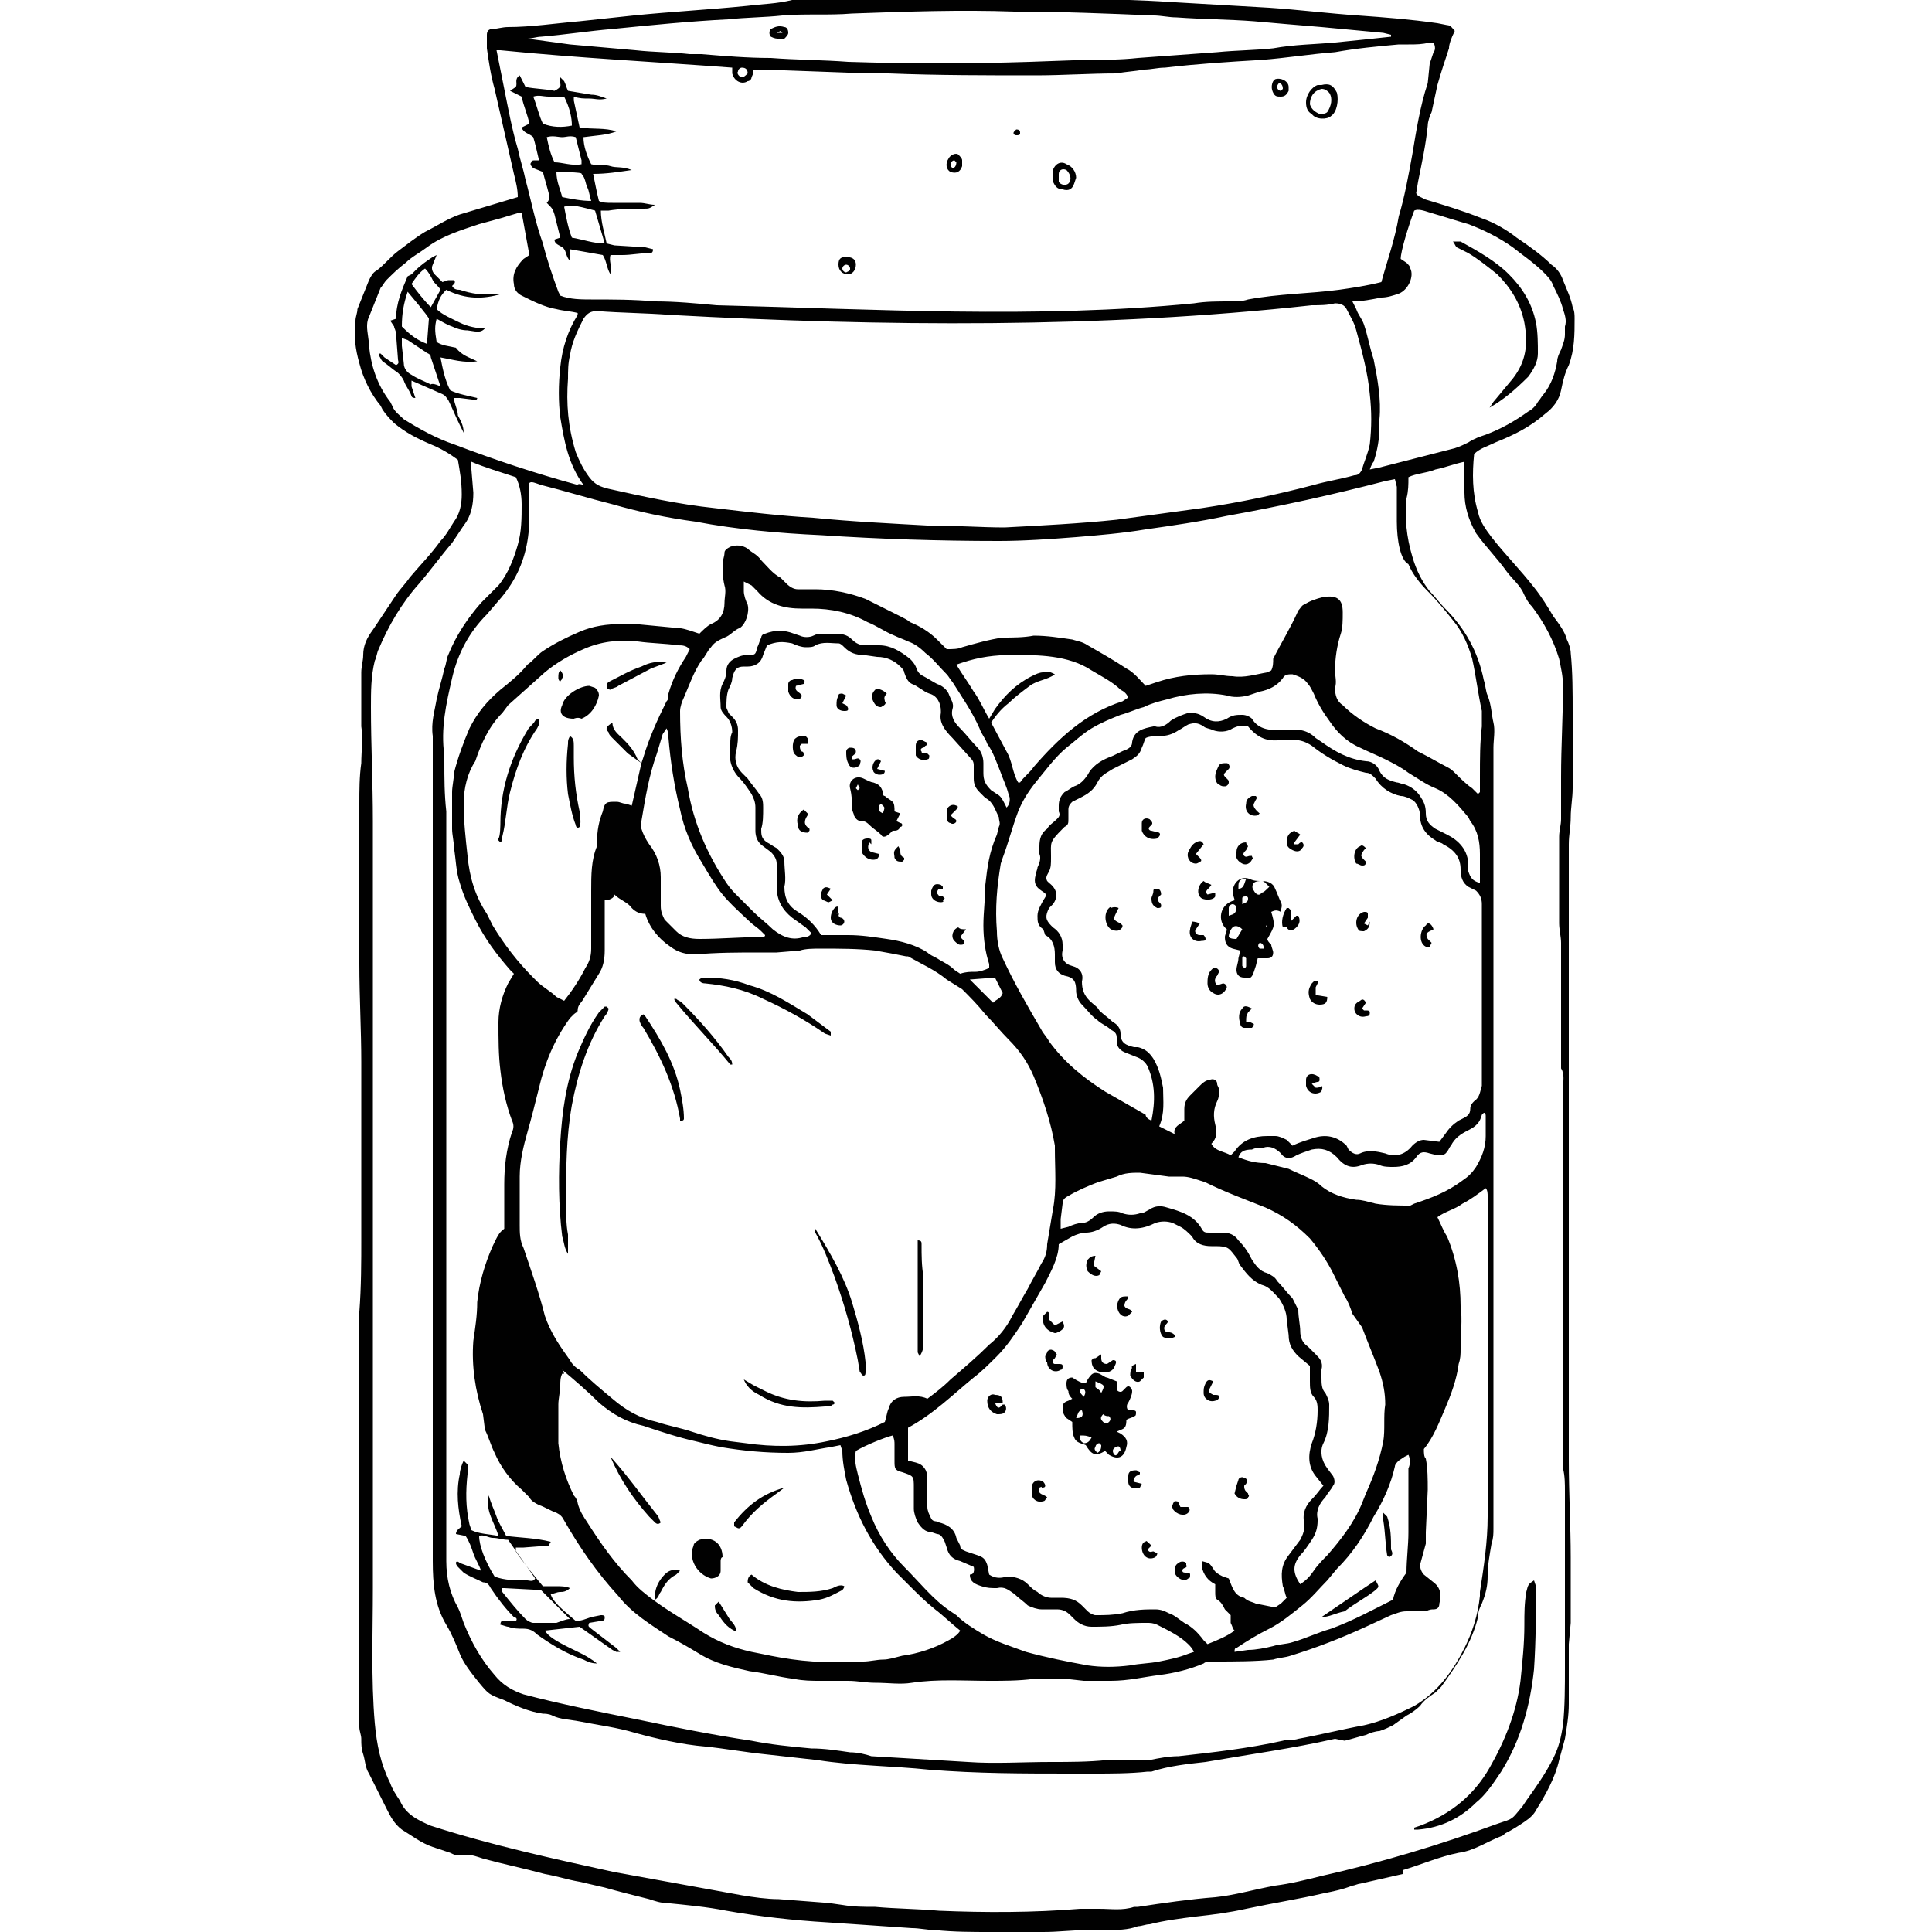 <?xml version="1.0" encoding="utf-8"?>
<!-- Generator: Adobe Illustrator 24.0.3, SVG Export Plug-In . SVG Version: 6.00 Build 0)  -->
<svg version="1.1" id="Layer_1" xmlns="http://www.w3.org/2000/svg" xmlns:xlink="http://www.w3.org/1999/xlink" x="0px" y="0px"
	 viewBox="0 0 100 100" style="enable-background:new 0 0 100 100;" xml:space="preserve">
<style type="text/css">
	.st0{fill:#010101;}
</style>
<g>
	<path class="st0" d="M23.7,23.8c-0.4-0.3-0.9-0.6-1.4-0.8c-0.7-0.3-1.3-0.6-1.9-1.1c-0.2-0.2-0.4-0.4-0.6-0.7L19.7,21
		c-0.5-0.6-0.9-1.4-1.1-2.2c-0.2-0.7-0.3-1.4-0.2-2.2c0-0.2,0.1-0.4,0.1-0.6c0.2-0.5,0.4-1,0.6-1.5c0.1-0.2,0.2-0.4,0.4-0.5
		c0.4-0.3,0.7-0.7,1.1-1c0.4-0.3,0.9-0.7,1.4-1c0.6-0.3,1.2-0.7,1.8-0.9c1-0.3,2-0.6,3-0.9c0-0.4-0.1-0.8-0.2-1.2l-1-4.4
		c-0.2-0.7-0.3-1.4-0.4-2.1c0-0.2,0-0.5,0-0.7c0-0.2,0.1-0.3,0.3-0.3c0.2,0,0.5-0.1,0.8-0.1c1.2,0,2.5-0.2,3.7-0.3
		c0.9-0.1,1.9-0.2,2.8-0.3c2-0.2,3.9-0.3,5.9-0.5c0.8-0.1,1.5-0.1,2.3-0.3c0.4-0.1,0.8-0.1,1.3-0.1c0.6,0,1.2,0,1.9-0.1
		c0.7,0,1.4,0,2.1,0c2.4,0,4.7,0,7.1,0c1,0,2,0.1,3,0.1c1.4,0.1,2.7,0.1,4.1,0.2c1.7,0.1,3.5,0.2,5.2,0.3c1.5,0.1,3.1,0.3,4.6,0.4
		c1.4,0.1,2.7,0.2,4.1,0.4l0.5,0.1c0.2,0,0.3,0.2,0.4,0.3C75.1,2,75,2.3,75,2.5c-0.2,0.6-0.4,1.2-0.6,1.9c-0.1,0.5-0.2,0.9-0.3,1.4
		C74,6,73.9,6.3,73.9,6.5c-0.1,1-0.3,1.9-0.5,2.9L73.3,10c0.1,0.2,0.3,0.2,0.4,0.3c1,0.3,2,0.6,3,1c0.6,0.2,1.3,0.6,1.8,1
		c0.6,0.4,1.3,0.9,1.8,1.4c0.3,0.2,0.5,0.5,0.6,0.8c0.2,0.5,0.4,0.9,0.5,1.4c0.1,0.2,0.1,0.4,0.1,0.6c0,0.8,0,1.6-0.3,2.4
		c-0.2,0.4-0.3,0.8-0.4,1.3c-0.1,0.5-0.4,0.9-0.8,1.2c-0.8,0.7-1.6,1.1-2.6,1.5c-0.4,0.2-0.8,0.3-1.1,0.6c-0.1,1-0.1,2,0.2,3
		c0.1,0.5,0.4,0.9,0.7,1.3c0.7,0.9,1.5,1.7,2.2,2.6c0.4,0.5,0.7,1,1,1.5c0.3,0.4,0.6,0.8,0.7,1.2c0.1,0.2,0.2,0.5,0.2,0.7
		c0.1,1,0.1,2,0.1,3.1l0,0.7c0,1.1,0,2.2,0,3.2c0,0.5-0.1,1-0.1,1.5c0,0.5-0.1,0.9-0.1,1.4c0,4.7,0,9.4,0,14.1c0,4.9,0,9.9,0,14.8
		c0,1,0,2,0,3c0,1.7,0.1,3.4,0.1,5c0,1.1,0,2.3,0,3.4l-0.1,1.1c0,1,0,2.1,0,3.1c0,0.6-0.1,1.2-0.2,1.8l-0.3,1.1
		c-0.2,0.9-0.7,1.8-1.2,2.6c-0.1,0.2-0.3,0.4-0.6,0.6c-0.3,0.2-0.6,0.4-1,0.6l-0.1,0.1c-0.8,0.3-1.5,0.8-2.3,0.9
		c-1,0.2-1.9,0.6-2.9,0.9L72.6,97l-2.2,0.5c-0.1,0-0.3,0.1-0.4,0.1c-0.5,0.2-1,0.3-1.5,0.4c-1.3,0.3-2.6,0.5-4,0.8
		c-0.9,0.2-1.7,0.3-2.6,0.4c-0.8,0.1-1.6,0.2-2.4,0.4c-0.2,0-0.4,0.1-0.6,0.1c-0.5,0.2-1.1,0.2-1.7,0.2c-0.3,0-0.6,0-0.9,0
		c-0.8,0-1.5,0.1-2.3,0.1c-0.9,0-1.8,0-2.7,0c-1,0-1.9,0-2.9-0.1c-0.4,0-0.8-0.1-1.2-0.1c-1.5-0.1-2.9-0.2-4.4-0.3
		c-1.7-0.1-3.5-0.3-5.2-0.6c-1-0.2-2.1-0.3-3.1-0.4c-0.3,0-0.6-0.1-0.9-0.2c-0.8-0.2-1.6-0.4-2.3-0.6c-0.4-0.1-0.9-0.2-1.3-0.3
		c-0.6-0.1-1.2-0.3-1.8-0.4c-1.1-0.3-2.1-0.5-3.2-0.8c-0.3-0.1-0.6-0.2-0.8-0.2C24.2,96,24.1,96,24,96c-0.3,0.1-0.5,0-0.7-0.1
		c-0.3-0.1-0.6-0.2-0.9-0.3c-0.6-0.2-1.1-0.6-1.6-0.9c-0.4-0.3-0.6-0.7-0.8-1.1l-0.9-1.8c-0.2-0.3-0.2-0.7-0.3-1
		c-0.1-0.3-0.1-0.5-0.1-0.8c0-0.2-0.1-0.4-0.1-0.6c0-1.3,0-2.6,0-3.9c0-5.5,0-11,0-16.4c0-0.2,0-0.4,0-0.6c0-0.2,0-0.4,0-0.6
		c0.1-1.3,0.1-2.6,0.1-3.8c0-3,0-6.1,0-9.1c0-1.7-0.1-3.4-0.1-5.1c0-1.3,0-2.5,0-3.8l0-3.2l0-1.3c0-0.7,0-1.4,0.1-2.1
		c0-0.6,0.1-1.3,0-1.9c0-0.5,0-0.9,0-1.4l0-0.8c0-0.2,0-0.4,0-0.6c0-0.3,0.1-0.6,0.1-0.9c0-0.5,0.2-0.9,0.5-1.3
		c0.4-0.6,0.8-1.2,1.2-1.8c0.2-0.3,0.5-0.6,0.7-0.9c0.5-0.6,1.1-1.2,1.6-1.9c0.3-0.3,0.5-0.7,0.7-1c0.3-0.4,0.4-0.9,0.4-1.4
		C23.9,24.9,23.8,24.4,23.7,23.8L23.7,23.8z M24.4,23.9l0,0.4l0.1,1.2c0,0.6-0.1,1.2-0.5,1.7c-0.2,0.3-0.4,0.6-0.6,0.9
		c-0.6,0.7-1.1,1.4-1.7,2.1c-0.9,1-1.6,2.2-2.1,3.4c-0.1,0.2-0.1,0.4-0.2,0.6c-0.2,0.8-0.2,1.6-0.2,2.4c0,2,0.1,3.9,0.1,5.9
		c0,3.3,0,6.7,0,10c0,3.1,0,6.2,0,9.3l0,2.1l0,1.6c0,5.6,0,11.1,0,16.7c0,2.3-0.1,4.7,0.1,7c0.1,1.1,0.3,2.1,0.8,3.1
		c0.1,0.3,0.3,0.6,0.5,0.9c0.3,0.7,0.9,1,1.6,1.3c3.1,1,6.3,1.7,9.5,2.4c2.2,0.4,4.4,0.8,6.6,1.2c0.6,0.1,1.3,0.2,1.9,0.2l2.6,0.2
		l0.7,0.1c0.6,0.1,1.1,0.1,1.7,0.1c1.1,0.1,2.2,0.1,3.3,0.2c2.4,0.1,4.9,0.1,7.3-0.1l0.3,0c0.2,0,0.4,0,0.7,0c0.6,0,1.2,0.1,1.8-0.1
		l0.2,0c1.3-0.2,2.7-0.4,4-0.5c1-0.1,2-0.4,3.1-0.6c0.8-0.1,1.6-0.3,2.4-0.5c3.1-0.7,6.1-1.6,9.1-2.7c0.9-0.3,0.7-0.2,1.3-0.9
		l0.2-0.3c0.5-0.7,1-1.4,1.4-2.2c0.3-0.6,0.4-1.1,0.5-1.7c0.1-1,0.1-2,0.1-3c0-1.1,0-2.2,0-3.3c0-1.9,0-3.9,0-5.8
		c0-0.4,0-0.8-0.1-1.2c0-0.1,0-0.2,0-0.3c0-0.2,0-0.4,0-0.7c0-1.9,0-3.8,0-5.7c0-3.4,0-6.9,0-10.3c0-0.9,0-1.8,0-2.7
		c0-0.3,0.1-0.7-0.1-1l0-0.2l0-0.5c0-1.8,0-3.7,0-5.5l0-0.3c0-0.3-0.1-0.7-0.1-1c0-0.5,0-0.9,0-1.4c0-0.9,0-1.8,0-2.7l0-0.4
		c0-0.3,0.1-0.6,0.1-0.9l0-2.2c0-1.6,0.1-3.1,0.1-4.7c0-0.5-0.1-0.9-0.2-1.4c-0.3-1-0.8-1.9-1.4-2.7c-0.2-0.2-0.3-0.4-0.4-0.6
		c-0.2-0.5-0.6-0.8-0.9-1.2c-0.5-0.7-1.1-1.3-1.6-2c-0.4-0.7-0.6-1.4-0.6-2.1l0-0.8l0-0.8c-0.5,0.1-1,0.3-1.5,0.4
		c-0.5,0.2-1,0.2-1.4,0.4c0,0.4,0,0.7-0.1,1.1c-0.1,1,0,2,0.3,3c0.2,0.7,0.5,1.3,0.9,1.8c0.3,0.3,0.5,0.6,0.8,0.9c1,1,1.7,2.2,2,3.7
		c0.1,0.3,0.1,0.6,0.2,0.8c0.2,0.5,0.2,1,0.3,1.4c0.1,0.4,0,0.9,0,1.3l0,24.5c0,5.3,0,10.6,0,15.9c0,0.3,0,0.5-0.1,0.8
		c-0.1,0.6-0.2,1.1-0.2,1.7c0,0.5-0.1,0.9-0.3,1.4c-0.1,0.2-0.2,0.4-0.2,0.7c-0.3,1.3-1.1,2.5-1.9,3.6c-0.1,0.1-0.2,0.2-0.3,0.3
		c-0.3,0.2-0.6,0.4-0.8,0.7c-0.2,0.2-0.5,0.4-0.7,0.5l-0.7,0.5c-0.2,0.1-0.4,0.2-0.7,0.3c-0.2,0-0.5,0.1-0.7,0.2
		c-0.4,0.1-0.7,0.2-1.1,0.3L69.1,90c-2.2,0.5-4.4,0.8-6.7,1.2c-0.9,0.1-1.9,0.2-2.8,0.5l-0.2,0c-0.9,0.1-1.9,0.1-2.8,0.1
		c-0.2,0-0.4,0-0.6,0c-0.2,0-0.3,0-0.5,0c-2.5,0-4.9,0-7.4-0.2c-1.9-0.2-3.9-0.2-5.8-0.5c-0.9-0.1-1.8-0.2-2.7-0.3
		c-1-0.1-2.1-0.3-3.1-0.4c-1.2-0.1-2.5-0.4-3.6-0.7c-1-0.3-1.9-0.4-2.9-0.6c-0.5-0.1-1-0.1-1.4-0.3c-0.2-0.1-0.4-0.1-0.5-0.1
		c-0.7-0.1-1.4-0.4-2-0.7c-0.8-0.3-0.8-0.3-1.3-0.9c-0.4-0.5-0.8-1-1-1.5c-0.2-0.5-0.4-1-0.7-1.5c-0.6-1-0.7-2.1-0.7-3.3
		c0-13.8,0-27.6,0-41.4c0-0.4,0-0.8,0-1.3c-0.1-0.7,0.1-1.3,0.2-1.9c0.1-0.5,0.3-1.1,0.4-1.6c0.1-0.2,0.1-0.5,0.2-0.7
		c0.4-1,1-1.9,1.7-2.7c0.3-0.3,0.6-0.6,0.9-0.9c0.5-0.6,0.8-1.4,1-2.1c0.2-0.7,0.2-1.4,0.2-2.1c0-0.5-0.1-1-0.3-1.4
		C25.8,24.4,25.1,24.2,24.4,23.9L24.4,23.9z M27.4,25c0,0.4,0,0.9,0,1.3c0,0.6,0,1.1-0.1,1.7c-0.2,1.2-0.7,2.2-1.5,3.1l-0.6,0.7
		c-0.9,0.9-1.5,2-1.8,3.3c-0.3,1.3-0.6,2.6-0.4,4l0,0.3c0,0.9,0,1.7,0.1,2.6l0,0.7c0,0.3,0,0.6,0,0.9c0,5.5,0,11,0,16.4
		c0,6.9,0,13.9,0,20.8c0,0.9,0.2,1.7,0.6,2.4c0.1,0.2,0.2,0.5,0.3,0.8c0.4,1,0.9,1.9,1.6,2.7c0.4,0.5,0.9,0.8,1.5,1
		c1.9,0.5,3.9,0.9,5.9,1.3c1.9,0.4,3.9,0.8,5.9,1.1c1,0.2,2,0.3,3.1,0.4c0.7,0,1.3,0.1,2,0.2c0.4,0,0.8,0.1,1.1,0.2
		c1.7,0.1,3.3,0.2,5,0.3c1.4,0.1,2.8,0,4.3,0c1,0,1.9,0,2.9-0.1c0.5,0,1,0,1.5,0c0.2,0,0.5,0,0.7,0c0.5-0.1,1-0.2,1.5-0.2
		c1.8-0.2,3.6-0.4,5.4-0.8c0.3-0.1,0.5,0,0.8-0.1c1.1-0.2,2.3-0.5,3.4-0.7c0.9-0.2,1.8-0.6,2.6-1c1.2-0.7,2-1.8,2.6-3
		c0.4-0.8,0.7-1.7,0.8-2.7l0-0.2c0.2-1.3,0.4-2.6,0.4-3.9c0-3.9,0-7.8,0-11.7c0-1.6,0-3.3,0-4.9c0-0.1,0-0.3-0.1-0.4
		c-0.4,0.3-0.8,0.6-1.2,0.8c-0.4,0.3-0.9,0.4-1.3,0.7c0.2,0.4,0.3,0.7,0.5,1c0.5,1.2,0.7,2.4,0.7,3.6c0.1,0.7,0,1.5,0,2.2
		c0,0.3,0,0.5-0.1,0.8c-0.1,0.8-0.4,1.6-0.7,2.3c-0.3,0.7-0.6,1.5-1.1,2.1c0,0.2,0,0.4,0.1,0.5c0.1,0.5,0.1,1.1,0.1,1.6l-0.1,2.2
		l0,0.6L73.5,81c0,0.2,0.1,0.4,0.2,0.5l0.5,0.4c0.4,0.3,0.4,0.7,0.3,1.1c0,0.2-0.1,0.3-0.3,0.3c-0.1,0-0.2,0-0.4,0.1
		c-0.3,0-0.7,0-1,0c-0.3,0-0.5,0.1-0.8,0.2l-1.3,0.6c-1.3,0.6-2.6,1.1-3.9,1.5c-0.3,0.1-0.6,0.1-0.9,0.2C65,86,63.9,86,62.8,86
		c-0.2,0-0.4,0-0.5,0.1c-0.7,0.3-1.5,0.5-2.3,0.6c-0.8,0.1-1.6,0.3-2.5,0.3l-0.2,0C56.9,87,56.5,87,56.1,87l-0.9-0.1
		c-0.3,0-0.7,0-1,0c-0.2,0-0.4,0-0.7,0c-0.8,0.1-1.5,0.1-2.3,0.1c-1.3,0-2.7-0.1-4,0.1c-0.6,0.1-1.2,0-1.9,0c-0.5,0-0.9-0.1-1.4-0.1
		c-0.5,0-0.9,0-1.4,0c-0.5,0-0.9,0-1.4-0.1c-0.8-0.1-1.5-0.3-2.3-0.4c-0.9-0.2-1.8-0.4-2.6-0.9c-0.5-0.3-1-0.6-1.6-0.9
		c-0.9-0.6-1.9-1.2-2.6-2.1c-1.1-1.2-2-2.5-2.8-3.9c-0.1-0.2-0.2-0.3-0.4-0.4c-0.3-0.1-0.6-0.3-0.9-0.4c-0.2-0.1-0.4-0.2-0.5-0.4
		l-0.4-0.4c-0.6-0.5-1.1-1.2-1.4-1.9c-0.2-0.4-0.3-0.8-0.5-1.2L25,73.2c-0.4-1.2-0.6-2.5-0.5-3.8c0.1-0.7,0.2-1.3,0.2-2
		c0.1-1,0.4-2,0.8-2.9c0.2-0.4,0.3-0.7,0.6-0.9c0-0.8,0-1.6,0-2.3c0-0.9,0.1-1.8,0.4-2.7c0.1-0.2,0.1-0.4,0-0.6
		c-0.3-0.8-0.5-1.7-0.6-2.6c-0.1-0.8-0.1-1.6-0.1-2.5c0-0.7,0.2-1.4,0.5-2l0.3-0.5l-0.2-0.2c-0.7-0.8-1.3-1.6-1.8-2.6
		c-0.3-0.6-0.6-1.2-0.8-1.9c-0.2-0.6-0.2-1.2-0.3-1.8c0-0.3-0.1-0.7-0.1-1c0-0.6,0-1.3,0-1.9c0-0.3,0.1-0.7,0.1-1
		c0.2-0.8,0.5-1.6,0.8-2.3c0.4-0.8,0.9-1.4,1.6-2c0.5-0.4,1-0.8,1.4-1.3c0.3-0.2,0.5-0.5,0.8-0.7c0.6-0.4,1.2-0.7,1.9-1
		c0.7-0.3,1.4-0.4,2.2-0.4c0.2,0,0.4,0,0.7,0l2.1,0.2c0.3,0,0.6,0.1,0.9,0.2l0.3,0.1c0.2-0.2,0.4-0.4,0.6-0.5
		c0.5-0.2,0.7-0.6,0.7-1.1c0-0.3,0.1-0.6,0-0.9c-0.1-0.4-0.1-0.8-0.1-1.1c0-0.2,0.1-0.4,0.1-0.6c0-0.1,0.1-0.2,0.3-0.3
		c0.3-0.1,0.6-0.1,0.9,0.1c0.2,0.2,0.5,0.3,0.7,0.6c0.3,0.3,0.6,0.7,1,0.9c0.1,0.1,0.2,0.2,0.3,0.3c0.2,0.2,0.4,0.3,0.6,0.3l0.9,0
		c0.9,0,1.8,0.2,2.6,0.5c0.6,0.3,1.2,0.6,1.8,0.9c0.2,0.1,0.4,0.2,0.5,0.3c0.5,0.2,1,0.5,1.4,0.9l0.5,0.5c0.3,0,0.6,0,0.8-0.1
		c0.7-0.2,1.4-0.4,2.1-0.5c0.5,0,1.1,0,1.6-0.1c0.7,0,1.3,0.1,2,0.2c0.3,0.1,0.5,0.1,0.8,0.3c0.7,0.4,1.4,0.8,2,1.2
		c0.4,0.2,0.7,0.6,1,0.9l0.6-0.2c0.9-0.3,1.8-0.4,2.8-0.4c0.4,0,0.7,0.1,1.1,0.1c0.6,0.1,1.2-0.1,1.8-0.2l0.2-0.1
		c0.1-0.2,0.1-0.4,0.1-0.6c0.4-0.8,0.9-1.6,1.3-2.5c0.1-0.1,0.2-0.3,0.3-0.3c0.3-0.2,0.6-0.3,1-0.4c0.7-0.1,1,0.1,1,0.8
		c0,0.4,0,0.8-0.1,1.1c-0.2,0.6-0.3,1.3-0.3,1.9c0,0.3,0.1,0.6,0,0.9c0,0.4,0.1,0.7,0.4,0.9c0.5,0.5,1.1,0.9,1.7,1.2
		c0.8,0.3,1.5,0.7,2.2,1.2l0.2,0.1c0.4,0.2,0.9,0.5,1.3,0.7c0.2,0.1,0.3,0.2,0.4,0.3c0.3,0.3,0.6,0.6,0.9,0.8l0.3,0.3l0.1-0.1
		c0-0.3,0-0.5,0-0.8c0-0.9,0-1.8,0.1-2.6c0-0.3,0-0.5,0-0.8c-0.2-0.9-0.3-1.8-0.5-2.7c-0.2-0.7-0.5-1.4-1-2c-0.4-0.5-0.8-1-1.3-1.5
		c-0.4-0.4-0.8-0.9-1-1.4C72.5,29,72.3,28,72.3,27c0-0.6,0-1.2,0-1.8l-0.1-0.4l-0.5,0.1c-2.7,0.7-5.4,1.3-8.2,1.8
		c-1.4,0.3-2.8,0.5-4.2,0.7c-1.2,0.2-2.4,0.3-3.6,0.4C54.4,27.9,53,28,51.7,28c-3.1,0-6.2-0.1-9.2-0.3c-2.2-0.1-4.4-0.3-6.5-0.7
		c-1.5-0.2-2.9-0.5-4.3-0.9c-1.2-0.3-2.5-0.7-3.7-1C27.7,25,27.5,24.9,27.4,25L27.4,25z M31.3,46.6v0.6c0,0.7,0,1.3,0,2
		c0,0.5-0.1,0.9-0.3,1.2l-0.8,1.3c-0.1,0.2-0.3,0.3-0.3,0.6c0,0.1-0.1,0.1-0.2,0.2l-0.2,0.2c-0.8,1.1-1.3,2.3-1.6,3.6
		c-0.2,0.8-0.4,1.6-0.6,2.3c-0.2,0.7-0.4,1.5-0.4,2.3c0,0.8,0,1.6,0,2.5c0,0.4,0,0.8,0.2,1.2c0.4,1.2,0.8,2.3,1.1,3.5
		c0.3,0.9,0.8,1.6,1.3,2.3c0.1,0.2,0.3,0.4,0.5,0.5c0.5,0.5,1.1,1,1.7,1.5c0.7,0.6,1.4,1,2.3,1.2c0.6,0.2,1.2,0.3,1.8,0.5
		c0.6,0.2,1.3,0.4,2,0.5l0.8,0.1c1.4,0.2,2.8,0.2,4.2-0.1c1-0.2,2-0.5,3-1c0.1-0.3,0.1-0.5,0.2-0.7c0.1-0.4,0.4-0.6,0.8-0.6
		c0.4,0,0.8-0.1,1.2,0.1c0.4-0.3,0.8-0.6,1.2-1c0.7-0.6,1.4-1.2,2-1.8c0.5-0.4,0.9-0.9,1.2-1.5c0.3-0.5,0.5-0.9,0.8-1.4
		c0.2-0.4,0.5-0.9,0.7-1.3c0.2-0.3,0.3-0.6,0.3-1c0.1-0.6,0.2-1.2,0.3-1.8c0.2-1,0.1-2.1,0.1-3.1l0-0.2c-0.2-1.2-0.6-2.4-1.1-3.6
		c-0.3-0.7-0.7-1.3-1.3-1.9c-0.4-0.4-0.8-0.9-1.2-1.3c-0.4-0.5-0.8-0.9-1.2-1.3L49,50.7c-0.6-0.5-1.3-0.8-2-1.2l-0.1,0
		c-0.5-0.1-1-0.2-1.6-0.3c-0.9-0.1-1.9-0.1-2.8-0.1c-0.4,0-0.8,0-1.1,0.1l-1.2,0.1c-0.3,0-0.6,0-0.9,0c-1.1,0-2.2,0-3.3,0.1
		c-0.5,0-0.9-0.1-1.3-0.4c-0.6-0.4-1.1-1-1.3-1.7c-0.3,0-0.5-0.1-0.7-0.3c-0.2-0.3-0.6-0.4-0.9-0.7C31.8,46.5,31.5,46.6,31.3,46.6
		L31.3,46.6z M74.2,2.2l-0.2,0c-0.4,0.1-0.7,0.1-1.1,0.1c-0.2,0-0.4,0-0.5,0c-1.1,0.1-2.2,0.2-3.3,0.4c-1.3,0.1-2.5,0.3-3.8,0.4
		c-1.7,0.1-3.3,0.2-5,0.4c-0.4,0-0.7,0.1-1.1,0.1c-0.5,0.1-0.9,0.1-1.4,0.2c-1.4,0-2.8,0.1-4.2,0.1c-2.5,0-5.1,0-7.6-0.1
		c-0.3,0-0.7,0-1,0l-5.5-0.2H39C39,3.7,39,3.8,38.9,4c0,0.1-0.1,0.2-0.2,0.2c-0.3,0.2-0.7,0-0.8-0.4l0-0.3c-4-0.3-8-0.5-12-0.9
		l-0.2,0l0.4,2c0.2,1,0.4,2.1,0.7,3.1c0.1,0.5,0.3,1.1,0.4,1.6c0.3,1.1,0.5,2.2,0.9,3.3c0.2,0.8,0.5,1.7,0.8,2.5l0.1,0.2
		c0.5,0.2,1.1,0.2,1.6,0.2c1.1,0,2.2,0,3.3,0.1c1.1,0,2.1,0.1,3.2,0.2c8.1,0.2,16.6,0.7,24.7-0.1c0.6-0.1,1.2-0.1,1.9-0.1
		c0.3,0,0.6,0,0.9-0.1c1.6-0.3,3.2-0.3,4.7-0.5c0.7-0.1,1.4-0.2,2.2-0.4c0.3-1.1,0.7-2.2,0.9-3.4c0.3-1,0.5-2.1,0.7-3.2
		c0.2-1.2,0.4-2.5,0.8-3.7L74,3.3l0.2-0.6C74.3,2.6,74.3,2.4,74.2,2.2z M48,27.2c1.5,0,2.8,0.1,4,0.1c1.9-0.1,3.9-0.2,5.8-0.4
		c1.5-0.2,2.9-0.4,4.4-0.6c2-0.3,3.9-0.7,5.8-1.2c0.7-0.2,1.4-0.3,2.1-0.5c0.2,0,0.3-0.1,0.4-0.3c0.1-0.4,0.3-0.8,0.4-1.3
		c0.1-0.9,0.1-1.7,0-2.6c-0.1-1.1-0.4-2.2-0.7-3.3c-0.1-0.4-0.3-0.7-0.5-1.1c-0.1-0.2-0.3-0.3-0.6-0.3c-0.4,0.1-0.8,0.1-1.2,0.1
		C57,17,45.7,16.9,34.7,16.3c-1.3-0.1-2.5-0.1-3.8-0.2c-0.3,0-0.5,0.1-0.7,0.4c-0.3,0.6-0.6,1.2-0.7,1.9c-0.1,0.4-0.1,0.8-0.1,1.2
		c-0.1,1.3,0,2.5,0.4,3.8c0.2,0.5,0.4,0.9,0.7,1.3c0.3,0.4,0.6,0.5,1,0.6c1.8,0.4,3.6,0.8,5.5,1c1.7,0.2,3.4,0.4,5.1,0.5
		C44.1,27,46.2,27.1,48,27.2z M64.6,37.6c-0.3-0.1-0.6,0-0.8,0.1c-0.3,0.2-0.7,0.2-1,0.1c-0.2-0.1-0.4-0.1-0.5-0.2
		c-0.3-0.2-0.5-0.2-0.8-0.1c-0.2,0.1-0.3,0.2-0.5,0.3c-0.3,0.2-0.6,0.3-1,0.3c-0.2,0-0.5,0-0.7,0.1c-0.1,0.2-0.1,0.3-0.2,0.5
		c-0.1,0.3-0.2,0.4-0.5,0.6l-1,0.5c-0.3,0.2-0.6,0.3-0.8,0.7c-0.2,0.4-0.5,0.6-0.9,0.8l-0.4,0.2c-0.1,0.1-0.2,0.2-0.2,0.4l0,0.5
		c0,0.2,0,0.3-0.2,0.4L55,42.9c-0.7,0.7-0.6,0.7-0.6,1.4v0.1c0,0.3,0,0.5-0.1,0.7c-0.1,0.2-0.2,0.3-0.1,0.5l0.1,0.1
		c0.4,0.3,0.5,0.7,0.2,1.1l-0.2,0.2c-0.2,0.4-0.2,0.6,0.1,0.9l0.1,0.1c0.3,0.2,0.5,0.5,0.5,0.9l0,0.3c-0.1,0.4,0.1,0.7,0.5,0.8
		c0.4,0.1,0.6,0.4,0.5,0.8c0,0.4,0.1,0.7,0.4,1c0.2,0.2,0.4,0.3,0.5,0.5c0.2,0.2,0.5,0.4,0.7,0.6c0.2,0.1,0.4,0.3,0.4,0.6
		c0,0.5,0.3,0.6,0.7,0.7l0.2,0c0.4,0.1,0.6,0.3,0.8,0.6c0.3,0.5,0.4,1,0.5,1.5c0,0.7,0.1,1.3-0.2,2l0.8,0.4
		c-0.1-0.4,0.3-0.5,0.5-0.7v-0.6c0-0.3,0.1-0.5,0.3-0.7c0.2-0.2,0.3-0.3,0.5-0.5c0.1-0.1,0.3-0.3,0.5-0.3c0.2-0.1,0.4,0,0.4,0.2
		c0,0.1,0.1,0.2,0.1,0.3c0,0.2,0,0.4-0.1,0.6c-0.2,0.4-0.2,0.8-0.1,1.2c0.1,0.4,0.1,0.7-0.2,1c0.2,0.4,0.7,0.4,1,0.6l0.2-0.2
		c0.4-0.6,1-0.8,1.7-0.8l0.4,0c0.2,0,0.4,0.1,0.6,0.2l0.3,0.3c0.4-0.2,0.8-0.3,1.1-0.4c0.6-0.2,1.2-0.1,1.7,0.4l0.1,0.2
		c0.2,0.2,0.4,0.3,0.6,0.2c0.4-0.2,0.9-0.1,1.3,0c0.5,0.2,1,0.1,1.4-0.4c0.2-0.2,0.4-0.3,0.6-0.3l0.8,0.1l0.3-0.4
		c0.2-0.3,0.4-0.5,0.7-0.7l0.2-0.1c0.2-0.1,0.4-0.2,0.4-0.5c0-0.2,0.1-0.3,0.2-0.4c0.3-0.2,0.3-0.5,0.4-0.8c0-0.1,0-0.3,0-0.4v-8.6
		l0-0.4c0-0.3-0.1-0.5-0.3-0.7L76,45.9c-0.3-0.2-0.4-0.5-0.4-0.9c0-0.6-0.3-1-0.9-1.3c-0.1-0.1-0.3-0.1-0.4-0.2
		c-0.5-0.3-0.8-0.7-0.8-1.3c0-0.3-0.2-0.7-0.4-0.8c-0.2-0.1-0.4-0.2-0.6-0.2c-0.5-0.1-1-0.4-1.3-0.9C71,40.1,70.9,40,70.7,40
		c-0.4-0.1-0.8-0.2-1.2-0.4c-0.6-0.3-1.1-0.6-1.6-1c-0.3-0.2-0.6-0.3-0.9-0.3l-0.7,0C65.6,38.4,65.1,38.2,64.6,37.6L64.6,37.6z
		 M68.5,76.9l-0.4-0.5c-0.4-0.5-0.4-1.1-0.2-1.7c0.2-0.5,0.3-1.1,0.3-1.7c0-0.2,0-0.5-0.2-0.7c-0.2-0.2-0.2-0.5-0.2-0.8l0-0.8
		l-0.6-0.5c-0.3-0.3-0.5-0.6-0.5-1.1l-0.1-0.8c0-0.4-0.2-0.8-0.4-1.1c-0.3-0.3-0.5-0.6-0.9-0.7c-0.5-0.2-0.8-0.6-1.1-1
		c-0.1-0.1-0.1-0.3-0.2-0.4c-0.4-0.5-0.4-0.6-1.1-0.6h-0.2c-0.4,0-0.8-0.1-1-0.5c-0.2-0.2-0.4-0.4-0.6-0.5l-0.4-0.2
		c-0.3-0.1-0.6-0.1-0.9,0c-0.6,0.3-1.2,0.4-1.8,0.1c-0.3-0.1-0.6-0.1-0.9,0.1c-0.3,0.2-0.6,0.3-0.9,0.3c-0.2,0-0.5,0.1-0.7,0.2
		l-0.7,0.4c0,0.7-0.4,1.4-0.7,2c-0.4,0.7-0.8,1.4-1.2,2.1c-0.4,0.6-0.8,1.2-1.3,1.7c-0.4,0.4-0.8,0.8-1.2,1.1
		c-1.1,0.9-2.1,1.9-3.4,2.6v1.7l0.4,0.1c0.4,0.1,0.6,0.4,0.6,0.8l0,0.4l0,1.1c0,0.2,0.1,0.4,0.2,0.6c0.1,0.2,0.3,0.1,0.4,0.2
		c0.4,0.1,0.8,0.3,0.9,0.8l0.2,0.4c0,0.2,0.1,0.2,0.3,0.3l0.6,0.2c0.3,0.1,0.4,0.2,0.5,0.5l0.1,0.5c0.3,0.2,0.6,0.2,0.9,0.1
		c0.4,0,0.8,0.1,1.1,0.4c0.2,0.2,0.3,0.3,0.5,0.4c0.2,0.2,0.5,0.3,0.7,0.3l0.5,0c0.5,0,0.8,0.1,1.1,0.4l0.3,0.3
		c0.1,0.1,0.3,0.2,0.4,0.2c0.5,0,0.9,0,1.4-0.1c0.6-0.2,1.2-0.2,1.7-0.2c0.3,0,0.5,0.1,0.7,0.2c0.3,0.1,0.5,0.3,0.8,0.5
		c0.4,0.2,0.7,0.5,1,0.9l0.2,0.2c0.5-0.2,1-0.4,1.4-0.7c-0.1-0.1-0.1-0.2-0.2-0.4c0-0.1,0-0.3,0-0.4c-0.1-0.1-0.2-0.2-0.3-0.3
		c-0.1-0.2-0.2-0.4-0.4-0.5c-0.1-0.1-0.1-0.2-0.1-0.4l0-0.4L62.9,82c-0.4-0.2-0.6-0.5-0.7-0.9c0-0.1,0-0.2,0-0.3
		c0.4,0.1,0.4,0.1,0.6,0.4c0.1,0.2,0.3,0.3,0.5,0.4l0.3,0.1c0.2,0.5,0.3,0.9,0.8,1c0.2,0.2,0.4,0.2,0.6,0.3l1,0.2l0.3-0.2l0.3-0.3
		c-0.1-0.2-0.1-0.4-0.2-0.6c-0.1-0.6-0.1-1.1,0.3-1.6l0.6-0.8c0.1-0.2,0.2-0.4,0.2-0.6l0-0.3c-0.1-0.5,0.1-0.9,0.4-1.2
		C68.2,77.3,68.3,77.1,68.5,76.9L68.5,76.9z M29.1,71.1C29,71.3,29,71.5,29,71.7c0,0.3-0.1,0.7-0.1,1c0,0.7,0,1.3,0,2
		c0.1,1,0.4,1.9,0.8,2.7c0.1,0.1,0.2,0.3,0.2,0.4c0.1,0.4,0.3,0.7,0.5,1c0.7,1.1,1.4,2.1,2.3,3c0.3,0.4,0.7,0.7,1.1,1
		c0.8,0.6,1.7,1.1,2.6,1.7c0.8,0.5,1.6,0.8,2.5,1l0.5,0.1c1.4,0.3,2.8,0.5,4.3,0.4l1,0c0.3,0,0.7-0.1,1-0.1c0.3,0,0.6-0.1,1-0.2
		c0.8-0.1,1.7-0.4,2.4-0.8c0.2-0.1,0.5-0.3,0.6-0.5c-0.5-0.4-0.9-0.8-1.3-1.1c-0.5-0.4-0.9-0.8-1.4-1.3c-0.2-0.2-0.4-0.4-0.6-0.6
		c-1.3-1.4-2.1-3-2.6-4.8c-0.1-0.5-0.2-1-0.2-1.5l-0.1-0.3l-0.5,0.1c-0.7,0.1-1.4,0.3-2.2,0.3c-1.2,0-2.3-0.1-3.5-0.3
		c-0.5-0.1-0.9-0.2-1.3-0.3c-0.9-0.2-1.8-0.5-2.7-0.8c-0.9-0.2-1.6-0.6-2.3-1.2c-0.6-0.6-1.3-1.2-1.9-1.7
		C29.3,71.2,29.1,71.1,29.1,71.1z M39.7,33.4l-0.2,0.5c-0.1,0.4-0.4,0.6-0.8,0.6l-0.2,0c-0.4,0-0.5,0.2-0.6,0.6
		c0,0.2-0.1,0.4-0.2,0.6c-0.1,0.3-0.1,0.6-0.1,0.9c0,0.1,0.1,0.2,0.1,0.3l0.2,0.2c0.2,0.2,0.3,0.4,0.3,0.7c0,0.4,0,0.7-0.1,1.1
		c-0.1,0.4,0,0.8,0.3,1.1l0.3,0.3c0.2,0.3,0.4,0.5,0.6,0.8c0.2,0.2,0.2,0.5,0.2,0.7c0,0.4,0,0.8-0.1,1.1c0,0.3,0,0.5,0.3,0.7
		c0.2,0.1,0.3,0.2,0.5,0.3c0.2,0.2,0.4,0.4,0.4,0.7c0,0.4,0.1,0.9,0,1.3c0,0.6,0.2,1,0.7,1.3c0.5,0.3,0.9,0.7,1.2,1.2
		c0.5,0,1,0,1.4,0c0.7,0,1.3,0.1,2,0.2c0.7,0.1,1.5,0.3,2.1,0.7c0.1,0.1,0.3,0.2,0.5,0.3c0.3,0.2,0.6,0.3,0.9,0.6l0.3,0.2
		c0.3-0.1,0.5-0.1,0.8-0.1c0.2,0,0.5-0.1,0.7-0.2l0-0.2c-0.2-0.6-0.3-1.3-0.3-2c0-0.7,0.1-1.4,0.1-2.1c0.1-0.9,0.2-1.7,0.6-2.6
		l0.1-0.4c0.1-0.2,0-0.3,0-0.5c-0.2-0.4-0.3-0.8-0.7-1c-0.1-0.1-0.2-0.2-0.3-0.3c-0.2-0.2-0.3-0.4-0.3-0.7l0-0.7
		c0-0.2-0.1-0.3-0.2-0.4l-0.9-1c-0.4-0.4-0.7-0.8-0.6-1.3v-0.1c0-0.4-0.2-0.8-0.6-0.9c-0.3-0.1-0.6-0.4-0.9-0.5
		c-0.2-0.1-0.3-0.3-0.4-0.6c0-0.1-0.1-0.2-0.2-0.3c-0.3-0.3-0.7-0.5-1.2-0.5l-0.7-0.1c-0.4,0-0.7-0.1-1-0.4
		c-0.1-0.1-0.2-0.2-0.3-0.2c-0.4,0-0.8-0.1-1.2,0.1c-0.1,0.1-0.3,0.1-0.5,0.1c-0.2,0-0.5-0.1-0.7-0.2C40.5,33.2,40.2,33.2,39.7,33.4
		z M31.7,37.4c0,0.4,0.3,0.6,0.5,0.8c0.3,0.3,0.6,0.6,0.8,1.1l0.2,0.2l0.1-0.3c0.3-1,0.7-1.9,1.2-2.9c0.1-0.1,0.1-0.2,0.1-0.4
		c0.2-0.7,0.5-1.3,0.9-1.9l0.2-0.4c-0.2-0.2-0.4-0.2-0.6-0.2c-0.7-0.1-1.4-0.1-2.1-0.2c-1-0.1-1.9,0-2.8,0.4c-0.7,0.3-1.4,0.7-2,1.2
		l-1.9,1.7l-0.3,0.4c-0.7,0.7-1.1,1.6-1.4,2.5C24.2,40,24,40.8,24,41.6c0,0.9,0.1,1.8,0.2,2.7c0.1,1.1,0.4,2.1,1,3l0.3,0.6
		c0.6,1,1.3,1.9,2.1,2.7l0.2,0.2c0.3,0.3,0.7,0.5,1,0.8l0.4,0.2c0.4-0.5,0.8-1.1,1.1-1.7c0.2-0.3,0.3-0.6,0.3-1c0-1,0-2,0-3
		c0-0.8,0-1.6,0.3-2.3l0-0.2c0-0.6,0.1-1.1,0.3-1.6c0.1-0.5,0.2-0.5,0.7-0.5c0.2,0,0.3,0.1,0.5,0.1l0.3,0.1l0.5-2.2L32.5,39
		c-0.3-0.3-0.5-0.5-0.8-0.8c-0.1-0.1-0.2-0.2-0.2-0.3C31.3,37.7,31.4,37.6,31.7,37.4z M70.9,24.3l0.5-0.1l3.9-1
		c0.3-0.1,0.5-0.2,0.7-0.3c0.3-0.2,0.6-0.3,0.9-0.4c0.8-0.3,1.5-0.7,2.2-1.2c0.2-0.1,0.4-0.3,0.5-0.5c0.1-0.1,0.2-0.3,0.3-0.4
		c0.4-0.5,0.6-1.1,0.7-1.7c0-0.2,0.1-0.4,0.2-0.6c0.1-0.3,0.2-0.5,0.2-0.8c0-0.1,0-0.3,0-0.4c0.1-0.3,0-0.6-0.1-0.9
		c-0.1-0.4-0.3-0.8-0.5-1.2c-0.1-0.3-0.3-0.5-0.5-0.7c-0.5-0.5-1.1-0.9-1.6-1.3c-0.7-0.5-1.5-0.9-2.3-1.2c-0.7-0.2-1.3-0.4-2-0.6
		c-0.3-0.1-0.6-0.2-0.8-0.1c-0.3,0.8-0.7,2.1-0.7,2.5l0.3,0.2c0.1,0.1,0.2,0.2,0.2,0.3c0.2,0.4-0.1,1.1-0.6,1.3
		c-0.3,0.1-0.6,0.2-0.9,0.2c-0.5,0.1-1,0.2-1.5,0.2l0.2,0.4c0.1,0.3,0.3,0.5,0.4,0.8c0.2,0.6,0.3,1.2,0.5,1.8c0.2,1,0.4,2.1,0.3,3.1
		v0.4c0,0.6-0.1,1.2-0.3,1.8C71,24,70.9,24.3,70.9,24.3z M59.6,58c0.2-1,0.2-1.9-0.2-2.8c-0.1-0.2-0.3-0.4-0.6-0.5l-0.5-0.2
		c-0.3-0.1-0.5-0.3-0.5-0.6l0-0.2c0-0.2-0.1-0.3-0.3-0.4c-0.2-0.2-0.5-0.3-0.7-0.5c-0.3-0.2-0.5-0.5-0.8-0.8
		c-0.2-0.2-0.3-0.5-0.3-0.7c0-0.5-0.1-0.7-0.6-0.8c-0.3-0.1-0.5-0.3-0.5-0.7l0-0.4c0-0.4-0.1-0.8-0.5-1L54,48.1
		c-0.3-0.2-0.3-0.4-0.3-0.7c0-0.3,0.2-0.6,0.3-0.8c0.2-0.3,0.2-0.3-0.1-0.5c-0.3-0.2-0.4-0.4-0.3-0.8c0-0.1,0.1-0.3,0.1-0.4
		c0.1-0.2,0.2-0.5,0.1-0.7l0-0.4c0-0.4,0.1-0.7,0.4-0.9c0.1-0.2,0.3-0.3,0.5-0.5c0.1-0.1,0.2-0.2,0.1-0.4l0-0.3
		c0-0.3,0.1-0.5,0.3-0.7c0.2-0.1,0.3-0.2,0.5-0.3c0.3-0.1,0.5-0.3,0.7-0.6c0.2-0.4,0.6-0.7,1.1-0.9c0.3-0.1,0.6-0.3,0.9-0.4
		c0.2-0.1,0.3-0.2,0.3-0.4c0.1-0.6,0.6-0.7,1.1-0.8l0.1,0c0.3,0.1,0.6-0.1,0.8-0.3c0.3-0.2,0.6-0.3,0.9-0.4c0.3,0,0.5,0,0.8,0.2
		c0.4,0.3,0.8,0.3,1.2,0.1c0.3-0.2,0.5-0.2,0.8-0.2c0.2,0,0.4,0.1,0.5,0.2c0.3,0.5,0.8,0.6,1.4,0.6l0.4,0c0.6-0.1,1.1,0,1.5,0.4
		l0.3,0.2c0.7,0.5,1.4,0.9,2.3,1c0.3,0,0.6,0.2,0.7,0.5c0.2,0.4,0.5,0.5,0.9,0.6c0.1,0,0.3,0.1,0.4,0.1c0.3,0.1,0.6,0.3,0.8,0.6
		c0.2,0.3,0.3,0.5,0.3,0.9c0,0.4,0.2,0.6,0.5,0.8c0.2,0.1,0.4,0.2,0.6,0.3c0.6,0.3,1.1,0.8,1.1,1.6l0,0.3c0.1,0.3,0.2,0.5,0.6,0.6
		c0-0.5,0-1,0-1.5c0-0.6-0.1-1.2-0.5-1.7l-0.1-0.2c-0.5-0.6-1-1.2-1.7-1.5c-0.5-0.2-0.9-0.5-1.4-0.8c-0.4-0.3-0.8-0.5-1.2-0.7
		c-0.4-0.2-0.9-0.4-1.3-0.6c-0.7-0.3-1.2-0.8-1.6-1.4c-0.3-0.4-0.6-0.9-0.8-1.4c-0.1-0.2-0.2-0.4-0.3-0.5c-0.2-0.3-0.5-0.4-0.8-0.5
		c-0.2,0-0.4,0-0.5,0.2c-0.3,0.4-0.7,0.6-1.2,0.7L64.6,36c-0.4,0.1-0.8,0.1-1.1,0c-1-0.2-2.1-0.1-3.1,0.2c-0.4,0.1-0.8,0.2-1.2,0.4
		c-0.4,0.1-0.8,0.3-1.2,0.4c-0.5,0.2-1,0.4-1.5,0.7c-0.5,0.3-0.9,0.7-1.3,1c-0.6,0.5-1.1,1.2-1.6,1.8c-0.4,0.5-0.7,1-0.9,1.5
		c-0.3,0.8-0.5,1.6-0.8,2.4l-0.1,0.3c-0.2,1.2-0.3,2.3-0.2,3.5c0,0.5,0.1,1,0.3,1.4c0.6,1.3,1.3,2.5,2,3.7c0.1,0.2,0.3,0.4,0.4,0.6
		c0.8,1.1,1.8,1.9,2.9,2.6c0.7,0.4,1.4,0.8,2.1,1.2C59.3,57.9,59.6,58,59.6,58z M30.2,25.1c-0.8-1.1-1-2.3-1.2-3.5
		c-0.1-0.8-0.1-1.7,0-2.6c0.1-1,0.4-1.9,0.9-2.7l0-0.1c-0.4-0.1-0.7-0.1-1.1-0.2c-0.6-0.1-1.2-0.4-1.8-0.7c-0.2-0.1-0.4-0.3-0.4-0.6
		c-0.1-0.5,0.1-0.9,0.5-1.3l0.3-0.2L27,11L26.9,11l-1,0.3l-1.1,0.3c-0.9,0.3-1.9,0.6-2.7,1.2c-0.4,0.3-0.8,0.5-1.1,0.8
		c-0.4,0.3-0.7,0.6-1,0.9c-0.1,0.1-0.2,0.3-0.3,0.4c-0.2,0.5-0.4,1-0.6,1.5c-0.1,0.2-0.1,0.4-0.1,0.5c0,0.3,0.1,0.7,0.1,1
		c0.1,1,0.4,2,1.1,2.9l0.1,0.2c0.1,0.3,0.4,0.5,0.6,0.7c0.8,0.5,1.7,1,2.6,1.3c2.1,0.8,4.2,1.5,6.4,2.1C29.9,25,30.2,25.1,30.2,25.1
		z M72,1.9l0-0.1l-0.4-0.1c-1.1-0.1-2.1-0.2-3.2-0.3c-1.2-0.1-2.4-0.2-3.5-0.3C63.6,1,62.3,1,60.9,0.9c-0.4,0-0.8-0.1-1.2-0.1
		c-2.4-0.1-4.8-0.2-7.2-0.2c-2.8-0.1-5.6,0-8.4,0.1c-1.2,0.1-2.4,0-3.6,0.1c-0.9,0.1-1.9,0.1-2.8,0.2c-2,0.1-4,0.3-6,0.5
		c-1.2,0.1-2.5,0.3-3.7,0.4c-0.2,0-0.5,0.1-0.7,0.1c0.7,0.1,1.5,0.2,2.2,0.3c1.1,0.1,2.3,0.2,3.4,0.3c0.9,0.1,1.9,0.1,2.8,0.2l0.6,0
		c1.2,0.1,2.4,0.2,3.6,0.2c1.3,0.1,2.7,0.1,4,0.2c3.1,0.1,6.3,0.1,9.4,0l2.8-0.1c0.9,0,1.9,0,2.8-0.1c1.4-0.1,2.7-0.2,4.1-0.3
		c1-0.1,2-0.1,2.9-0.2c1.1-0.2,2.1-0.2,3.2-0.3C70.1,2.1,71.1,2,72,1.9L72,1.9z M54.9,63.6l0.4-0.1c0.2-0.1,0.5-0.2,0.7-0.2
		c0.2,0,0.4-0.1,0.6-0.3c0.2-0.2,0.5-0.3,0.8-0.3c0.3,0,0.5,0,0.7,0.1c0.3,0.1,0.6,0.1,0.9,0c0.2,0,0.3-0.1,0.5-0.2
		c0.3-0.2,0.6-0.2,0.9-0.1c0.7,0.2,1.4,0.4,1.8,1.1c0.1,0.2,0.2,0.2,0.4,0.2c0.2,0,0.5,0,0.7,0c0.3,0,0.6,0.1,0.8,0.4
		c0.3,0.3,0.5,0.6,0.7,1c0.2,0.3,0.4,0.6,0.8,0.7c0.2,0.1,0.4,0.2,0.5,0.4c0.3,0.3,0.5,0.6,0.8,0.9c0.1,0.2,0.2,0.4,0.3,0.6
		c0,0.4,0.1,0.8,0.1,1.1c0,0.3,0.1,0.6,0.4,0.8l0.4,0.4c0.2,0.2,0.4,0.4,0.3,0.8l0,0.4c0,0.3,0,0.6,0.2,0.8c0.1,0.2,0.2,0.4,0.2,0.6
		c0,0.7,0,1.4-0.3,2c-0.2,0.4-0.1,0.9,0.2,1.3l0.3,0.4c0.1,0.2,0.1,0.4,0,0.5c-0.1,0.2-0.3,0.4-0.4,0.6c-0.3,0.3-0.5,0.7-0.4,1.1
		l0,0.1c0,0.4-0.1,0.7-0.3,1c-0.2,0.3-0.4,0.6-0.6,0.8c-0.4,0.5-0.4,0.9,0,1.5c0.3-0.2,0.5-0.4,0.7-0.7c0.2-0.3,0.5-0.6,0.7-0.8
		c0.7-0.8,1.4-1.7,1.8-2.7l0.2-0.5c0.4-0.9,0.7-1.7,0.9-2.7c0.1-0.6,0-1.3,0.1-1.9c0-0.6-0.1-1.1-0.3-1.7c-0.3-0.8-0.6-1.5-0.9-2.3
		L70,68c-0.1-0.3-0.2-0.6-0.4-0.9c-0.2-0.4-0.4-0.8-0.6-1.2c-0.3-0.6-0.7-1.2-1.2-1.8c-0.7-0.7-1.4-1.2-2.3-1.6
		c-1-0.4-2.1-0.8-3.1-1.3l-0.3-0.1c-0.3-0.1-0.6-0.2-0.9-0.2c-0.2,0-0.4,0-0.7,0L59,60.7c-0.4,0-0.8,0-1.2,0.2l-1,0.3
		c-0.5,0.2-1,0.4-1.5,0.7c-0.2,0.1-0.3,0.2-0.3,0.4l-0.1,0.8L54.9,63.6L54.9,63.6z M38.5,30.1c0,0.2,0,0.3,0,0.5
		c0,0.2,0.1,0.5,0.2,0.7c0.1,0.4-0.1,1-0.4,1.2c-0.3,0.1-0.5,0.4-0.8,0.5c-0.2,0.1-0.5,0.2-0.7,0.5c-0.2,0.2-0.3,0.5-0.5,0.7
		c-0.4,0.6-0.6,1.2-0.9,1.9c-0.1,0.2-0.2,0.5-0.2,0.7c0,1.4,0.1,2.7,0.4,4c0.3,1.8,1,3.4,2,4.9c0.2,0.3,0.4,0.5,0.6,0.7l0.8,0.8
		c0.3,0.3,0.7,0.6,1,0.9c0.5,0.4,1,0.6,1.6,0.4c0.1,0,0.3,0,0.4-0.2c-0.1-0.1-0.2-0.2-0.3-0.3L41,47.5c-0.5-0.4-0.8-0.9-0.8-1.6
		c0-0.4,0-0.8,0-1.2c0-0.2-0.1-0.4-0.3-0.6l-0.4-0.3c-0.3-0.2-0.4-0.5-0.4-0.8l0-0.5l0-0.7c0-0.3-0.1-0.5-0.2-0.7
		c-0.2-0.3-0.4-0.6-0.6-0.8c-0.5-0.5-0.6-1.1-0.5-1.8c0-0.2,0-0.4,0.1-0.6c0-0.3-0.1-0.6-0.3-0.8c-0.1-0.1-0.3-0.3-0.3-0.5
		c0-0.4-0.1-0.8,0.1-1.2c0.1-0.2,0.2-0.4,0.2-0.7c0-0.3,0.2-0.5,0.4-0.6c0.2-0.1,0.4-0.2,0.7-0.2c0.4,0,0.4,0,0.5-0.4
		c0.1-0.2,0.1-0.3,0.2-0.5c0-0.1,0.1-0.2,0.2-0.2c0.5-0.2,1-0.2,1.5,0l0.3,0.1c0.2,0.1,0.5,0.1,0.7,0c0.2-0.1,0.3-0.1,0.5-0.1
		c0.2,0,0.3,0,0.5,0c0.4,0,0.7,0,1,0.3c0.2,0.2,0.4,0.3,0.7,0.3c0.2,0,0.4,0,0.7,0c0.6,0,1.1,0.3,1.6,0.7c0.1,0.1,0.2,0.2,0.3,0.4
		c0.1,0.3,0.2,0.4,0.4,0.5c0.2,0.1,0.5,0.3,0.7,0.4c0.3,0.1,0.5,0.3,0.6,0.5c0.1,0.3,0.3,0.5,0.2,0.8c-0.1,0.4,0.1,0.7,0.4,1
		c0.3,0.3,0.6,0.7,0.9,1c0.2,0.2,0.3,0.5,0.3,0.8c0,0.2,0,0.3,0,0.5c0,0.4,0.1,0.6,0.4,0.9l0.3,0.2c0.2,0.1,0.3,0.3,0.4,0.5l0.1,0.2
		c0.2-0.2,0.2-0.5,0.1-0.7c-0.1-0.4-0.3-0.8-0.4-1.1c-0.2-0.5-0.4-1.1-0.7-1.5c-0.1-0.3-0.3-0.5-0.4-0.8c-0.4-0.9-0.9-1.6-1.4-2.4
		c-0.1-0.1-0.2-0.3-0.3-0.4c-0.4-0.4-0.7-0.8-1.1-1.1c-0.3-0.3-0.6-0.5-0.9-0.6c-0.2-0.1-0.5-0.2-0.7-0.3c-0.5-0.2-0.9-0.5-1.4-0.7
		c-0.9-0.5-1.9-0.7-2.9-0.7l-0.5,0c-0.9,0-1.7-0.2-2.3-0.9c-0.1-0.1-0.2-0.2-0.3-0.3C38.7,30.2,38.5,30.1,38.5,30.1z M50.4,81.1
		l-0.7-0.3c-0.4-0.1-0.6-0.3-0.7-0.7l-0.1-0.3c-0.1-0.2-0.2-0.4-0.4-0.4l-0.3-0.1c-0.3,0-0.5-0.2-0.7-0.5c-0.1-0.2-0.2-0.5-0.2-0.7
		c0-0.4,0-0.8,0-1.1c0-0.6,0-0.6-0.6-0.8c-0.4-0.1-0.4-0.2-0.4-0.6l0-0.8c0-0.2,0-0.3-0.1-0.5c-0.4,0.1-1.4,0.5-1.9,0.8
		c-0.1,0.4,0,0.8,0.1,1.2c0.2,0.8,0.4,1.5,0.7,2.2c0.4,1,1,1.9,1.7,2.6c0.8,0.8,1.5,1.7,2.4,2.3l0.3,0.2c0.4,0.4,0.9,0.7,1.4,1
		c0.7,0.4,1.4,0.6,2.2,0.9c1.1,0.3,2.1,0.5,3.2,0.7c0.7,0.1,1.4,0.1,2.2,0c0.5-0.1,1-0.1,1.5-0.2c0.5-0.1,1-0.2,1.5-0.4l0.3-0.1
		c-0.1-0.2-0.2-0.3-0.3-0.4c-0.4-0.4-1-0.7-1.6-1c-0.2-0.1-0.4-0.1-0.5-0.1c-0.5,0-1,0-1.4,0.1c-0.5,0.1-1,0.1-1.5,0.1
		c-0.4,0-0.7-0.2-0.9-0.4l-0.2-0.2c-0.2-0.2-0.4-0.3-0.7-0.3l-0.8,0c-0.2,0-0.5-0.1-0.7-0.2c-0.2-0.2-0.5-0.4-0.7-0.6
		c-0.3-0.2-0.5-0.4-0.9-0.3c-0.3,0-0.5,0-0.8-0.1c-0.3-0.1-0.6-0.2-0.6-0.6C50.5,81.5,50.4,81.1,50.4,81.1z M51.2,37.2l0.3-0.5
		c0.5-0.7,1.1-1.3,1.9-1.7c0.2-0.1,0.4-0.2,0.6-0.2c0.2-0.1,0.4,0,0.6,0.1c-0.4,0.3-0.9,0.3-1.3,0.6c-0.4,0.3-0.8,0.6-1.1,0.9
		c-0.4,0.3-0.7,0.7-0.9,1l0.8,1.5c0.3,0.5,0.3,1.1,0.6,1.6l0.1,0c0.2-0.3,0.5-0.5,0.7-0.8c1.3-1.5,2.7-2.8,4.6-3.4l0.3-0.2
		c-0.1-0.2-0.2-0.3-0.4-0.4c-0.4-0.4-1-0.7-1.5-1c-0.6-0.4-1.3-0.6-2-0.7c-0.7-0.1-1.4-0.1-2.1-0.1c-0.9,0-1.7,0.1-2.6,0.4l-0.3,0.1
		c0.3,0.5,0.6,0.9,0.9,1.4C50.7,36.2,50.9,36.7,51.2,37.2z M72.9,75.3l-0.2,0.1l-0.3,0.2c-0.1,0.1-0.2,0.2-0.2,0.3
		c-0.2,0.9-0.6,1.8-1.1,2.6c-0.5,1-1.1,1.9-1.9,2.7l-0.5,0.6c-0.4,0.4-0.8,0.9-1.3,1.3c-0.5,0.4-1.1,0.9-1.7,1.2
		c-0.6,0.3-1.1,0.6-1.7,1c-0.1,0-0.1,0.1-0.1,0.2l0.7-0.1c0.4,0,0.9-0.1,1.3-0.2c0.3-0.1,0.7-0.1,1-0.2c0.7-0.2,1.3-0.5,2-0.7
		c1.1-0.4,2.2-1,3.2-1.5c0.1-0.5,0.4-1,0.7-1.4c0-0.7,0.1-1.4,0.1-2.1c0-0.7,0-1.3,0-2c0-0.4,0-0.9,0-1.3C73,75.8,73,75.5,72.9,75.3
		L72.9,75.3z M34.5,37.7L34.3,38L34,39c-0.4,1.1-0.6,2.3-0.8,3.5c0,0.1,0,0.3,0,0.4c0.1,0.3,0.2,0.5,0.4,0.8
		c0.4,0.5,0.6,1.1,0.6,1.7c0,0.5,0,1,0,1.5c0,0.3,0.1,0.5,0.2,0.7c0.2,0.2,0.4,0.4,0.6,0.6c0.3,0.3,0.7,0.4,1.2,0.4
		c1.1,0,2.2-0.1,3.2-0.1c0.1,0,0.2,0,0.2-0.1l-0.2-0.2c-0.2-0.2-0.4-0.3-0.6-0.5c-1.4-1.3-1.5-1.4-2.5-3.1c-0.5-0.8-0.9-1.7-1.1-2.7
		c-0.3-1.2-0.5-2.5-0.6-3.7C34.6,38.1,34.6,37.9,34.5,37.7z M64.1,59.9c0.5,0.2,0.9,0.3,1.4,0.3c0.4,0.1,0.8,0.2,1.2,0.3
		c0.4,0.2,0.7,0.3,1.1,0.5c0.2,0.1,0.4,0.2,0.6,0.4c0.5,0.4,1.1,0.6,1.8,0.7c0.3,0,0.6,0.1,1,0.2c0.6,0.1,1.2,0.1,1.8,0.1l0.2-0.1
		c0.9-0.3,1.7-0.6,2.5-1.2c0.3-0.2,0.5-0.4,0.7-0.7c0.3-0.5,0.5-1,0.5-1.6c0-0.3,0-0.7,0-1c0-0.1,0-0.2-0.1-0.2l-0.1,0.1
		c-0.1,0.4-0.3,0.6-0.7,0.8c-0.4,0.2-0.7,0.4-0.9,0.8c-0.1,0.1-0.1,0.2-0.2,0.3c-0.1,0.2-0.3,0.2-0.5,0.2L74,59.7
		c-0.3-0.1-0.5-0.1-0.7,0.2c-0.3,0.4-0.7,0.5-1.2,0.5c-0.2,0-0.5,0-0.7-0.1c-0.3-0.1-0.6-0.1-0.9,0c-0.5,0.2-0.9,0.1-1.3-0.4l0,0
		c-0.4-0.4-0.8-0.5-1.3-0.4c-0.3,0.1-0.6,0.2-0.8,0.3c-0.3,0.2-0.6,0.2-0.8-0.1c-0.3-0.3-0.6-0.4-0.9-0.3c-0.2,0-0.4,0-0.6,0.1
		C64.4,59.5,64.2,59.6,64.1,59.9L64.1,59.9z M50.2,50.7l1.2,1.2c0.2-0.2,0.4-0.2,0.5-0.5l-0.4-0.8L50.2,50.7z M38.4,4
		c0.1,0,0.2-0.1,0.3-0.2c0-0.2-0.1-0.3-0.3-0.3c-0.1,0-0.2,0.1-0.2,0.2C38.1,3.8,38.3,4,38.4,4z M79.4,81.8l0.1,0.3
		c0,1.4,0,2.8-0.1,4.3c-0.2,1.9-0.7,3.7-1.7,5.3c-0.4,0.6-0.8,1.2-1.3,1.6c-0.8,0.8-1.8,1.3-3,1.4l-0.2,0l0-0.1l0.3-0.1
		c1.6-0.6,2.8-1.6,3.6-3c0.8-1.4,1.4-2.9,1.6-4.5c0.1-1,0.2-1.9,0.2-2.9c0-0.6,0-1.1,0.1-1.7C79.1,82,79.1,82,79.4,81.8z M24.9,81.3
		c-0.1-0.3-0.3-0.6-0.4-0.9c-0.1-0.3-0.2-0.6-0.4-0.9l-0.5-0.1c0-0.2,0.2-0.3,0.3-0.4c-0.2-0.9-0.3-1.8-0.1-2.7
		c0-0.2,0.1-0.5,0.2-0.7l0.2,0.2c0,0.2,0,0.4,0,0.5c-0.1,0.9-0.1,1.7,0.1,2.6l0.1,0.3c0.4,0.2,0.9,0.2,1.4,0.3
		c-0.2-0.7-0.7-1.3-0.5-2.1c0.1,0.4,0.3,0.8,0.4,1.1c0.1,0.3,0.3,0.6,0.5,1c0.8,0.1,1.5,0.1,2.3,0.3c0,0.1-0.1,0.1-0.1,0.2l-1.3,0.1
		l-0.4,0l0,0.2c0.4,0.6,0.9,1.2,1.4,1.8l0.7,0c0.2,0,0.5,0,0.7,0.1c-0.2,0.2-0.4,0.2-0.5,0.2c-0.2,0-0.3,0.1-0.5,0.1
		c0.1,0.4,0.6,0.8,1.3,1.4c0.3,0,0.5-0.1,0.8-0.2l0.5-0.1c0.1,0,0.2,0,0.2,0.1c0,0.1,0,0.2-0.2,0.2L30.5,84c-0.1,0.2,0,0.2,0.1,0.3
		l1.3,1l0.2,0.2L32,85.5h-0.1l-0.2-0.1L30,84.2l-1.8,0.2c0.2,0.3,0.5,0.5,1.3,0.9c0.4,0.2,0.9,0.4,1.4,0.8c-0.3,0-0.5-0.1-0.7-0.2
		c-0.9-0.3-1.7-0.8-2.4-1.3c-0.2-0.2-0.4-0.3-0.7-0.3c-0.3,0-0.5,0-0.8-0.1c-0.1,0-0.3-0.1-0.4-0.1c0-0.2,0.1-0.2,0.1-0.2l0.7,0
		c0.1-0.1,0-0.2-0.1-0.2c-0.4-0.4-0.8-0.9-1.2-1.5c-0.1-0.2-0.2-0.3-0.4-0.3c-0.4-0.2-0.7-0.3-1-0.5c-0.1-0.1-0.2-0.2-0.3-0.3
		c0,0-0.1-0.1-0.1-0.2c0-0.1,0.1-0.1,0.2,0L24.9,81.3C24.9,81.4,24.9,81.3,24.9,81.3z M25.6,81.6c0.5,0.2,1.1,0.2,1.7,0.2
		c0.1,0,0.3,0.1,0.4-0.1l-1.4-2c-0.3,0-0.5-0.1-0.8-0.1c-0.2,0-0.5-0.2-0.7-0.1C24.8,80,25.1,80.8,25.6,81.6z M29.5,83.8l-1.5-1.5
		l-1.9-0.1l-0.1,0l0,0.1l0,0.1c0.4,0.5,0.8,1,1.2,1.4c0.1,0.1,0.3,0.2,0.4,0.2c0.4,0,0.8,0,1.2,0C29.1,83.9,29.3,83.8,29.5,83.8z
		 M29.4,64.9c-0.2-0.3-0.2-0.6-0.3-0.9c-0.2-1.6-0.2-3.3-0.1-4.9c0.1-1.6,0.3-3.1,0.9-4.6c0.3-0.7,0.6-1.4,1.1-2.1
		c0.1-0.1,0.2-0.2,0.3-0.3c0,0,0.1,0,0.1,0c0,0,0.1,0.1,0.1,0.1c0,0.1-0.1,0.3-0.2,0.4c-0.9,1.4-1.4,3-1.7,4.6
		c-0.3,1.7-0.3,3.3-0.3,5c0,0.6,0,1.2,0.1,1.7l0,0.8L29.4,64.9z M43,53.6l-0.3-0.1c-1-0.7-2.1-1.3-3.2-1.8c-1-0.5-2-0.7-3-0.8
		c-0.2,0-0.3-0.1-0.3-0.2c0.1-0.1,0.2-0.1,0.3-0.1c0.8,0,1.5,0.1,2.3,0.4c1.1,0.3,2,0.9,3,1.5c0.4,0.3,0.8,0.6,1.2,0.9L43,53.6
		L43,53.6z M42.2,63.6L42.2,63.6c0.8,1.3,1.5,2.5,1.9,3.8c0.3,1,0.6,2.1,0.7,3.1c0,0.2,0,0.4,0,0.5c0,0.1,0,0.2-0.1,0.2
		c-0.1,0-0.1-0.1-0.2-0.2l-0.1-0.6c-0.3-1.5-0.7-2.9-1.2-4.3c-0.3-0.8-0.6-1.6-1-2.3L42.2,63.6L42.2,63.6z M33.3,52.5l0.1,0.1
		c0.8,1.2,1.5,2.4,1.8,3.8c0.1,0.5,0.2,1,0.2,1.5c0,0,0,0.1-0.1,0.1L35.2,58l0-0.1c-0.3-1.7-1-3.2-1.9-4.7c-0.1-0.1-0.2-0.3-0.2-0.4
		C33.1,52.7,33.1,52.6,33.3,52.5z M38.5,71.4l0.5,0.3l0.6,0.3c1,0.5,2,0.6,3.1,0.5c0.1,0,0.3,0,0.4,0c0,0,0.1,0.1,0.1,0.1
		s0,0.1-0.1,0.1c-0.1,0.1-0.2,0.1-0.4,0.1c-1.2,0.1-2.3,0.1-3.4-0.6C39.1,72.1,38.7,71.9,38.5,71.4z M47.6,70.2L47.5,70
		c0-1.9,0-3.9,0-5.8c0.2,0,0.2,0.1,0.2,0.2c0,0.6,0,1.1,0.1,1.7c0,1.1,0,2.2,0,3.3C47.8,69.7,47.8,69.9,47.6,70.2z M34.9,51.7l0.1,0
		c0.1,0.1,0.2,0.1,0.3,0.2c0.9,0.9,1.7,1.8,2.4,2.8c0.1,0.1,0.2,0.2,0.2,0.4l-0.1,0c-0.9-1.1-1.9-2.1-2.8-3.2
		C34.9,51.8,34.9,51.7,34.9,51.7z M31.4,5.1c-0.4,0.1-0.6,0-0.9,0c-0.3,0-0.5,0-0.8-0.1l0,0.2L30,6.6c0.7,0.1,1.3,0,1.9,0.2
		C31.4,7,30.9,7,30.2,7.1c0,0.5,0.2,1,0.4,1.4c0.4,0.1,0.7,0,1,0.1c0.3,0.1,0.6,0,1.1,0.2c-0.7,0.1-1.3,0.2-2,0.2
		c0.1,0.5,0.2,1,0.3,1.4c0.2,0.1,0.4,0.1,0.7,0.1l1.4,0c0.3,0,0.5,0.1,0.8,0.1c-0.3,0.2-0.3,0.2-0.6,0.2c-0.6,0-1.2,0-1.8,0.1h-0.4
		c0,0.6,0.2,1.2,0.3,1.7l0.4,0.1l1.6,0.1l0.4,0.1c0,0.2-0.1,0.2-0.2,0.2c-0.5,0-0.9,0.1-1.4,0.1l-0.6,0c-0.1,0.3,0.1,0.6,0,1
		c-0.2-0.3-0.2-0.7-0.4-1l-1.7-0.3v0.6c-0.2-0.2-0.2-0.5-0.3-0.6c-0.1-0.2-0.5-0.2-0.5-0.5l0.3-0.1l-0.3-1.2
		c-0.1-0.3-0.1-0.3-0.4-0.6c0.1-0.1,0.2-0.3,0.1-0.5c-0.1-0.4-0.2-0.7-0.3-1.1l-0.5-0.2c-0.1-0.1-0.2-0.2-0.1-0.3
		c0-0.1,0.1-0.1,0.2-0.1l0.2,0c-0.1-0.4-0.2-0.9-0.3-1.2c-0.2-0.2-0.5-0.2-0.6-0.5l0.4-0.2c-0.1-0.5-0.3-0.9-0.4-1.4l-0.6-0.3
		l0.3-0.2c0.1-0.2-0.1-0.4,0.2-0.6l0.3,0.6c0.5,0.1,1,0.1,1.5,0.2C29.1,4.5,29,4.4,29,4.3l0-0.3l0.2,0.2c0.1,0.2,0.1,0.3,0.2,0.5
		l0.6,0.1l0.6,0.1C30.9,4.9,31.1,5,31.4,5.1z M30.8,10.9c-1.1-0.3-1.3-0.3-1.6-0.2c0.1,0.5,0.2,1.1,0.4,1.6c0.6,0.1,1.1,0.3,1.7,0.3
		C31.3,12.6,30.8,10.9,30.8,10.9z M28.1,6.4c0.5,0.2,1,0.2,1.5,0.1c0-0.4-0.1-0.9-0.4-1.5C28.9,5,28.7,5,28.4,5
		c-0.3,0-0.5-0.1-0.8,0C27.8,5.5,27.9,6,28.1,6.4z M30.1,8.5l0-0.2l-0.3-1.2c-0.3-0.1-0.5,0-0.7,0c-0.2,0-0.5-0.1-0.8,0
		c0.1,0.5,0.2,0.9,0.4,1.3C29.1,8.4,29.6,8.6,30.1,8.5z M28.8,8.9c0,0.5,0.2,0.9,0.3,1.3c0.5,0.1,1,0.2,1.5,0.2
		c-0.1-0.3-0.1-0.5-0.2-0.7c-0.1-0.2-0.1-0.5-0.3-0.7C30.2,8.9,28.8,8.9,28.8,8.9z M67.6,5.3c0-0.4,0.3-0.8,0.6-0.9l0.2,0
		c0.4-0.1,0.6,0,0.8,0.4c0.1,0.4,0,1-0.3,1.2c-0.2,0.2-0.8,0.2-1-0.1C67.7,5.8,67.6,5.6,67.6,5.3z M68.3,5.9c0.1,0,0.3,0,0.4-0.1
		c0.2-0.3,0.3-0.7,0.1-1c-0.1-0.1-0.2-0.2-0.4-0.2C68,4.7,67.8,5,67.8,5.4C67.9,5.7,68.1,5.8,68.3,5.9z M55.7,9.2l-0.1,0.3
		c-0.1,0.3-0.3,0.4-0.6,0.3c-0.3,0-0.4-0.2-0.5-0.4c0-0.2,0-0.4,0-0.6c0.1-0.3,0.4-0.5,0.7-0.3C55.5,8.6,55.7,8.9,55.7,9.2z
		 M54.8,9.2l0,0.2c0.1,0.2,0.4,0.2,0.5,0.1c0.2-0.2,0.1-0.5-0.1-0.7c-0.2-0.1-0.4,0-0.4,0.2C54.8,9,54.8,9.2,54.8,9.2z M44.3,13.7
		c0,0.3-0.2,0.5-0.4,0.5c-0.3,0-0.5-0.2-0.5-0.5c0-0.3,0.1-0.4,0.4-0.4C44.2,13.3,44.3,13.5,44.3,13.7z M44,13.9
		c0-0.1-0.1-0.2-0.2-0.2c-0.1,0-0.2,0.1-0.2,0.2c0,0.1,0.1,0.2,0.2,0.2C44,14,44,14,44,13.9z M66.3,5c-0.2,0-0.3,0-0.4-0.2
		c-0.1-0.2-0.1-0.4,0-0.6L66,4.1c0.3-0.1,0.7,0.1,0.7,0.4l0,0.2C66.6,4.9,66.5,5,66.3,5z M66.4,4.6c0-0.2-0.1-0.3-0.2-0.3
		c0,0-0.1,0.1-0.1,0.2c0,0.1,0.1,0.2,0.2,0.2C66.3,4.7,66.4,4.6,66.4,4.6z M49.8,8.3l0,0.3c-0.1,0.3-0.3,0.4-0.6,0.3
		c-0.2-0.1-0.3-0.4-0.1-0.7C49.2,8,49.5,7.9,49.6,8C49.7,8.1,49.8,8.2,49.8,8.3z M49.5,8.4l-0.1-0.1c-0.1,0-0.2,0.1-0.2,0.2
		c0,0.1,0,0.1,0.1,0.2C49.4,8.7,49.5,8.6,49.5,8.4z M52.6,6.7c0.2,0,0.2,0.1,0.2,0.2C52.8,7,52.7,7,52.6,7c-0.1,0-0.2-0.1-0.1-0.2
		L52.6,6.7z M65.8,47.2c0.2,0.7,0.2,0.7-0.2,1.4c0,0.1,0.1,0.2,0.2,0.3c0,0.1,0.1,0.3,0.1,0.4c0,0.2-0.1,0.3-0.3,0.3
		c-0.2,0-0.3,0-0.5,0l-0.1,0.4l-0.1,0.3c-0.1,0.3-0.2,0.4-0.5,0.3c-0.3,0-0.4-0.2-0.4-0.4c0-0.2,0.1-0.4,0.1-0.6l0.1-0.4l-0.4-0.1
		c-0.3-0.1-0.4-0.3-0.4-0.6c0-0.1,0.1-0.3,0.1-0.4c-0.5-0.4-0.4-1.3,0.4-1.5c0-0.1-0.1-0.3-0.1-0.4c0-0.5,0.4-0.9,0.9-0.7
		c0.2,0.1,0.4,0.1,0.6,0.1c0.3,0,0.6,0.1,0.7,0.4c0.1,0.2,0.2,0.5,0.3,0.7c0.1,0.2,0,0.3,0,0.5C66.1,47.1,66,47.1,65.8,47.2z
		 M65.7,45.9c-0.3-0.3-0.3-0.3-0.4-0.3c-0.1,0-0.3,0-0.4,0.1c-0.1,0.1-0.1,0.3,0,0.4c0.1,0.2,0.3,0.3,0.4,0.1
		C65.4,46.2,65.5,46.1,65.7,45.9z M64,48.6l0.3-0.5c-0.2-0.2-0.4-0.2-0.5-0.1c-0.1,0.1-0.2,0.3-0.2,0.5C63.7,48.6,63.9,48.6,64,48.6
		z M63.6,47.4c0.3-0.1,0.3-0.1,0.4-0.3l0-0.1c0-0.1-0.1-0.2-0.2-0.2c-0.1,0-0.2,0.1-0.2,0.2C63.6,47.1,63.6,47.3,63.6,47.4z
		 M64.1,46c0.3,0,0.3-0.3,0.4-0.5l-0.2,0C64.1,45.6,64.1,45.7,64.1,46z M64.3,49.9l0,0.1l0.1,0.1c0,0,0.1,0,0.1-0.1
		c0-0.1,0-0.2,0-0.4l-0.1-0.1c0,0-0.1,0-0.1,0.1C64.3,49.7,64.3,49.9,64.3,49.9z M64.3,46.8c0.2-0.1,0.3-0.1,0.3-0.3
		c0-0.1-0.1-0.1-0.1-0.1c-0.1,0-0.2,0-0.2,0.1L64.3,46.8z M65.2,48.8L65.2,48.8c-0.1,0.1-0.1,0.2,0,0.3c0,0,0.2,0,0.2,0l0-0.1
		C65.4,48.9,65.3,48.8,65.2,48.8z M65.5,48l0.1-0.1l0-0.1L65.5,48L65.5,48z M63,51l0.3-0.1c0.1,0,0.2,0.1,0.2,0.2
		c-0.1,0.3-0.4,0.5-0.7,0.3c-0.2-0.1-0.3-0.3-0.3-0.5c0-0.2,0-0.5,0.2-0.7c0.1-0.1,0.1-0.1,0.2-0.1c0.1,0,0.2,0.1,0.2,0.2l-0.1,0.2
		C62.9,50.6,62.8,50.8,63,51z M62.9,40.2c0-0.2,0.1-0.4,0.2-0.6c0.1-0.1,0.2-0.1,0.4-0.1c0.1,0,0.2,0.2,0.1,0.3l-0.1,0.1
		c-0.2,0.2-0.2,0.2,0,0.4c0.1,0.1,0.1,0.1,0.1,0.2c0,0.1-0.1,0.2-0.2,0.2c-0.1,0-0.2,0-0.3-0.1C63,40.6,62.9,40.4,62.9,40.2z
		 M66.8,47.7l0.3-0.3l0.1,0c0.1,0.2,0.1,0.4-0.1,0.6c-0.2,0.2-0.4,0.2-0.5,0L66.4,48c-0.1-0.3,0-0.7,0.2-1c0,0,0.1,0,0.1,0
		c0,0,0.1,0.1,0.1,0.1L66.8,47.7C66.7,47.7,66.8,47.7,66.8,47.7z M67.3,43.2L67,43.6l0,0.1l0.1,0l0.1,0c0.1-0.1,0.1-0.1,0.2-0.1
		c0.1,0.1,0.1,0.2,0,0.3c-0.1,0.2-0.3,0.2-0.5,0.1c-0.2-0.1-0.3-0.2-0.3-0.4c0-0.3,0.1-0.5,0.4-0.6C67.1,43.1,67.2,43.1,67.3,43.2z
		 M64.5,52.9l0.2,0l0.2,0.1c0,0.1-0.1,0.2-0.1,0.2c-0.1,0-0.3,0-0.4,0c-0.1,0-0.2-0.1-0.2-0.2c-0.1-0.3-0.1-0.6,0.1-0.8
		c0.1-0.2,0.3-0.1,0.5,0l-0.2,0.2C64.5,52.6,64.5,52.6,64.5,52.9z M57.9,47l-0.1,0.2c-0.2,0.4-0.2,0.4,0.2,0.6l0.1,0.1
		c0,0.1,0,0.1-0.1,0.2c-0.1,0.1-0.3,0.1-0.5,0c-0.3-0.2-0.4-0.8-0.1-1.1c0,0,0.1-0.1,0.1,0C57.7,46.9,57.9,47,57.9,47z M60,43.1
		c0.1,0.1,0,0.2-0.1,0.3c-0.4,0.1-0.7-0.1-0.8-0.4c0-0.1,0-0.3,0-0.4c0-0.2,0.2-0.3,0.4-0.2c0.1,0.1,0.2,0.2,0.1,0.3l-0.1,0.1
		c-0.1,0.1,0,0.2,0.1,0.2C59.6,43,60,43.1,60,43.1z M62.3,43.7l-0.4,0.5l0.2,0.2c0.1,0.1,0.1,0.2,0,0.2c-0.1,0.1-0.2,0.1-0.2,0.1
		c-0.3,0-0.5-0.3-0.4-0.6c0.1-0.2,0.2-0.4,0.4-0.5C62.1,43.5,62.2,43.5,62.3,43.7z M64.6,43.8l-0.1,0.2c-0.1,0.1-0.2,0.2-0.1,0.3
		c0.1,0.1,0.2,0,0.3,0l0.1,0c0,0.1,0.1,0.1,0,0.2c-0.1,0.2-0.3,0.3-0.5,0.2c-0.2-0.1-0.4-0.3-0.3-0.6c0-0.3,0.2-0.5,0.5-0.5
		C64.5,43.7,64.6,43.8,64.6,43.8z M74.2,48.1l-0.2,0.1c-0.2,0.1-0.2,0.2-0.1,0.4l0.2,0.2L74,49c-0.1,0-0.1,0-0.2,0
		c-0.4-0.2-0.3-0.9,0-1.1C73.9,47.7,74.1,47.8,74.2,48.1z M68.7,51.6c0,0.3-0.1,0.4-0.4,0.4c-0.2,0-0.4-0.1-0.5-0.3
		c-0.1-0.3-0.1-0.5,0.1-0.8l0.1-0.1c0.1,0,0.1,0,0.2,0c0,0,0,0.1,0,0.1l-0.1,0.2c0,0.1,0,0.2,0,0.4L68.7,51.6L68.7,51.6z M67.9,56.1
		c0.1,0.1,0.2,0.2,0.2,0.2c0.1,0,0.2,0,0.3-0.1c0.1,0.1,0,0.2,0,0.3c-0.3,0.2-0.7,0.1-0.8-0.3c0-0.1,0-0.2,0-0.3
		c0-0.3,0.3-0.4,0.6-0.2c0.1,0,0.1,0.1,0.1,0.2c0,0.1-0.1,0.1-0.1,0.1C68.1,56,67.9,56.1,67.9,56.1z M70.9,47.7
		c0,0.3-0.1,0.4-0.3,0.5c-0.1,0-0.3,0-0.3-0.1c-0.2-0.3-0.1-0.8,0.3-0.9c0.1,0,0.2,0,0.2,0.1c0,0,0,0.1,0,0.2l-0.2,0.3l0.2,0.1
		L70.9,47.7z M70.7,51.9l-0.2,0.3l0.1,0.1l0.1,0c0.1,0,0.2,0,0.2,0.1c0,0.1,0,0.2-0.2,0.2c-0.3,0.1-0.6-0.1-0.6-0.4
		c0-0.2,0.1-0.3,0.3-0.4C70.5,51.7,70.6,51.7,70.7,51.9z M62.7,45.8c-0.1,0.2-0.4,0.3-0.2,0.5l0.4-0.1c0,0.1,0,0.2,0,0.2
		c-0.1,0.2-0.5,0.2-0.7,0.1c-0.3-0.2-0.2-0.7,0.1-0.9C62.4,45.7,62.5,45.7,62.7,45.8z M65.2,42.1l-0.1,0.1c-0.4,0.1-0.7-0.2-0.6-0.6
		c0-0.2,0.1-0.3,0.3-0.4c0.1,0,0.2,0,0.2,0c0.1,0.1,0,0.2,0,0.2l-0.1,0.2C64.8,41.8,65.2,42.1,65.2,42.1z M62.1,47.8l-0.2,0.3
		c-0.1,0.1,0,0.3,0.2,0.3l0.2,0c0,0,0.1,0.1,0.1,0.2c0,0.1-0.1,0.1-0.2,0.1c-0.4,0.1-0.7-0.2-0.6-0.6c0-0.1,0.1-0.3,0.1-0.4
		C61.7,47.7,61.9,47.7,62.1,47.8z M70.7,43.9L70.6,44c-0.2,0.3-0.2,0.3,0.1,0.6l0,0c0,0.2-0.1,0.2-0.2,0.2c-0.1,0-0.2-0.1-0.3-0.1
		c-0.2-0.3-0.1-0.8,0.2-0.9C70.5,43.7,70.6,43.8,70.7,43.9z M59.6,46.5c0-0.1,0.1-0.2,0.1-0.4c0-0.1,0.1-0.1,0.2-0.1
		c0.1,0,0.2,0.1,0.2,0.3L60,46.4c-0.1,0.1-0.1,0.2,0,0.3c0.1,0.1,0.1,0.1,0.1,0.2C60.1,47,60,47,59.9,47
		C59.7,46.9,59.6,46.8,59.6,46.5z M56.2,71.6l0.1-0.2c0.2-0.3,0.3-0.4,0.6-0.3c0.2,0.1,0.3,0.2,0.4,0.2l0.5,0.2l0,0.4
		c0,0.1,0.2,0.2,0.3,0.1l0.2-0.2c0,0,0.1-0.1,0.2,0c0,0,0.1,0.1,0.1,0.2c0,0.2-0.1,0.4-0.2,0.6c-0.1,0.1-0.1,0.3,0,0.4l0.2,0
		c0.1,0,0.2,0,0.2,0.1c0,0.1,0,0.2-0.1,0.2c-0.1,0.1-0.3,0.1-0.4,0.2c0,0.1,0,0.3-0.1,0.4c-0.1,0.1-0.2,0.1-0.4,0.2l0.2,0.1
		c0.3,0.2,0.4,0.4,0.3,0.7c-0.1,0.5-0.4,0.7-0.9,0.4l-0.2-0.2c-0.5,0.3-0.7,0.2-1-0.3c-0.2-0.1-0.5-0.1-0.6-0.4
		c-0.1-0.2-0.1-0.5-0.1-0.8l-0.3-0.2c-0.1-0.1-0.2-0.3-0.2-0.4c0-0.3,0-0.4,0.3-0.5l0.2-0.1c-0.1-0.1-0.2-0.2-0.2-0.4
		c-0.1-0.1-0.1-0.3-0.1-0.4c0-0.2,0.1-0.3,0.3-0.3C55.8,71.5,56,71.6,56.2,71.6L56.2,71.6z M57,72.1c0.2-0.4,0.2-0.4-0.3-0.6
		c0,0.1,0,0.2,0,0.3C56.8,71.9,56.9,71.9,57,72.1z M56.5,74.4c-0.3-0.1-0.3-0.1-0.6-0.1c0,0.2,0,0.3,0.2,0.4
		C56.3,74.7,56.4,74.6,56.5,74.4z M57.1,73.2c-0.2,0.2-0.1,0.3,0,0.4c0.1,0.1,0.2,0.1,0.3,0c0.1-0.1,0.1-0.2,0-0.3
		C57.3,73.3,57.2,73.3,57.1,73.2z M56.8,75.2L56.8,75.2c0.2-0.1,0.2-0.3,0.2-0.4l-0.1-0.1c-0.1,0-0.2,0.1-0.2,0.2
		C56.6,75,56.7,75.1,56.8,75.2C56.7,75.2,56.8,75.2,56.8,75.2z M58,75.1c0-0.2-0.1-0.3-0.2-0.2c-0.1,0-0.2,0.1-0.2,0.2
		c0,0.1,0.1,0.3,0.2,0.2C57.9,75.2,57.9,75.1,58,75.1z M56.1,72.3c0.1-0.2,0.1-0.3,0-0.4c-0.1,0-0.2,0-0.2,0.1
		C55.8,72,56.1,72.3,56.1,72.3z M55.7,73.4c0.3,0,0.4-0.1,0.3-0.4C55.8,73,55.8,73.2,55.7,73.4z M54.6,68.6l0.4-0.2
		c0.1,0.2,0.1,0.3,0,0.4c-0.1,0.1-0.3,0.2-0.4,0.2c-0.4-0.1-0.7-0.4-0.6-0.9l0.1-0.1l0.1-0.1c0,0,0.1,0,0.1,0.1l0,0.3
		C54.4,68.4,54.4,68.4,54.6,68.6z M51.9,72.6h-0.4c0.1,0.3,0.2,0.3,0.3,0.2l0.1-0.1l0.1,0c0.1,0.1,0.1,0.3,0,0.4
		c-0.1,0.1-0.2,0.1-0.4,0.1c-0.3-0.1-0.5-0.3-0.5-0.7c0-0.2,0.2-0.4,0.4-0.3C51.8,72.2,51.9,72.3,51.9,72.6z M57,70.1v0.2
		c0,0.2,0.1,0.3,0.3,0.3l0.3-0.2c0.2,0,0.2,0.1,0.1,0.3c-0.1,0.3-0.4,0.4-0.8,0.3c-0.3-0.1-0.4-0.3-0.4-0.6l0.1-0.1l0.1,0L57,70.1z
		 M54.1,70.2l0.1-0.2c0-0.1,0.2-0.2,0.3-0.1c0.1,0,0.1,0.1,0.2,0.2l-0.1,0.2l-0.1,0.1c0,0.1,0,0.2,0.1,0.2l0.2,0
		c0.1,0,0.2,0,0.2,0.1c0,0.1,0,0.2-0.1,0.2c-0.3,0.2-0.7,0-0.7-0.4C54.1,70.5,54.1,70.2,54.1,70.2z M61.2,81.3
		c0,0.1,0.1,0.1,0.2,0.1c0.1,0,0.2,0,0.2,0.1c0,0.1,0,0.2-0.1,0.2c-0.2,0.2-0.6,0-0.7-0.3c0-0.2,0-0.4,0.2-0.5
		c0.1-0.1,0.3-0.1,0.4,0l0,0.1C61.5,81.2,61.2,81.1,61.2,81.3z M59.6,80l-0.1,0.1l-0.1,0.1c0.1,0.2,0.2,0.1,0.3,0.1l0.2,0.1
		c0,0.1-0.1,0.2-0.1,0.2c-0.4,0.2-0.7-0.1-0.7-0.5c0-0.2,0.1-0.3,0.2-0.3C59.3,79.7,59.4,79.8,59.6,80z M64,76.9l0.1-0.3
		c0-0.1,0.2-0.2,0.3-0.1c0.1,0,0.2,0.1,0.1,0.3l-0.1,0.1c0,0.1,0,0.2,0.1,0.3l0.1,0.1c0,0.1,0.1,0.1,0,0.2c0,0.1-0.1,0.1-0.2,0.1
		c-0.2,0-0.4-0.1-0.5-0.3L64,76.9L64,76.9z M53.8,77c-0.1,0.4,0.2,0.3,0.4,0.5c-0.1,0.1-0.1,0.2-0.2,0.2c-0.3,0.1-0.6-0.1-0.6-0.4
		c0-0.1,0-0.2,0-0.3c0-0.3,0.3-0.5,0.6-0.3c0,0,0.1,0.1,0.1,0.2c0,0.1-0.1,0.1-0.2,0.1C54,76.9,53.8,77,53.8,77z M62.8,71.5
		l-0.2,0.4c-0.1,0.1,0,0.2,0.2,0.3l0.1,0c0.1,0,0.2,0,0.2,0.1c0,0.1-0.1,0.2-0.2,0.2c-0.3,0.1-0.6-0.1-0.6-0.4c0-0.2,0-0.3,0.1-0.5
		C62.5,71.4,62.6,71.4,62.8,71.5z M60.8,69.1l0,0.1c-0.2,0.1-0.4,0.1-0.6,0c-0.2-0.2-0.2-0.6-0.1-0.8c0.1-0.1,0.2-0.1,0.2-0.1
		c0.1,0,0.2,0.1,0.1,0.2c-0.1,0.1-0.2,0.2-0.1,0.4C60.5,69,60.6,68.9,60.8,69.1L60.8,69.1L60.8,69.1z M58.6,67.9
		c0,0-0.1,0.1-0.2,0.2c-0.2,0.1-0.4,0-0.5-0.2c-0.1-0.2-0.1-0.4,0-0.6c0.1-0.2,0.2-0.2,0.5-0.2l0,0.1c-0.1,0.1-0.2,0.2-0.2,0.4
		C58.3,67.8,58.5,67.7,58.6,67.9C58.6,67.8,58.6,67.9,58.6,67.9z M58.7,76.7l0.4,0.1L59,77c-0.3,0.1-0.6,0-0.6-0.3l0-0.3
		c0-0.2,0.1-0.3,0.4-0.3c0.1,0,0.1,0.1,0.2,0.1c0,0,0,0.1,0,0.1l-0.2,0.1C58.6,76.6,58.7,76.7,58.7,76.7z M58.8,70.6V71l0.4,0
		c0,0.1,0,0.2,0,0.3c-0.1,0.1-0.2,0.2-0.2,0.2c-0.2,0.1-0.4-0.1-0.5-0.3c0-0.1,0-0.3,0.1-0.4C58.5,70.7,58.8,70.6,58.8,70.6z
		 M61.1,78h0.4c0.1,0.1,0.1,0.2,0,0.3c-0.2,0.2-0.6,0.1-0.8-0.2c0-0.1-0.1-0.1,0-0.2c0-0.1,0.1-0.2,0.1-0.2c0.1,0,0.2,0,0.2,0.1
		L61.1,78z M56.7,65l-0.1,0.5l0.4,0.3l-0.1,0.2c-0.2,0.1-0.4,0-0.6-0.2c-0.1-0.2-0.1-0.4,0-0.6l0.1-0.1C56.5,65,56.7,65,56.7,65z
		 M37.3,80.8l0,0.5c0,0.3-0.3,0.4-0.5,0.4c-0.7-0.2-1.2-1-0.9-1.7c0-0.1,0.1-0.2,0.3-0.3c0.7-0.2,1.2,0.2,1.2,0.9
		C37.3,80.6,37.3,80.8,37.3,80.8z M38.9,81.5c0.7,0.6,1.6,0.8,2.4,0.9c0.6,0,1.2,0,1.8-0.2c0.2-0.1,0.4-0.2,0.6-0.1
		c0,0.1-0.1,0.2-0.1,0.2c-0.4,0.2-0.7,0.4-1.2,0.5c-1.2,0.2-2.3,0.1-3.4-0.6c-0.1-0.1-0.2-0.2-0.3-0.3
		C38.7,81.8,38.7,81.6,38.9,81.5z M31.6,75.4c0.9,1,1.6,2,2.4,3c0.1,0.1,0.1,0.2,0.2,0.4c-0.1,0.1-0.2,0.1-0.3,0
		c-0.1-0.1-0.2-0.2-0.3-0.3C32.8,77.6,32.1,76.6,31.6,75.4C31.5,75.5,31.6,75.4,31.6,75.4z M40.6,77l-0.4,0.3
		c-0.7,0.5-1.3,1-1.8,1.7l-0.1,0.1l-0.1,0L38,79c0-0.1,0-0.2,0-0.2C38.7,77.9,39.5,77.3,40.6,77L40.6,77z M35.2,81.3L35,81.5
		c-0.4,0.2-0.6,0.5-0.8,0.9c-0.1,0.1-0.1,0.3-0.3,0.4l0-0.2c0-0.4,0.2-0.8,0.5-1.1C34.6,81.3,34.8,81.2,35.2,81.3z M37.2,82.9
		l0.5,0.8c0.1,0.2,0.4,0.4,0.4,0.7l-0.1,0c-0.4-0.2-0.6-0.5-0.8-0.8C37,83.4,37,83.2,37,83.1C37,83.1,37.2,82.9,37.2,82.9z M46.2,43
		l-0.1,0.1c-0.2,0.2-0.4,0.3-0.5,0.1c-0.2-0.2-0.4-0.3-0.6-0.5c-0.1-0.1-0.2-0.2-0.4-0.2c-0.2,0-0.3-0.1-0.4-0.3
		c0-0.1-0.1-0.2-0.1-0.4c0-0.3,0-0.6-0.1-1c-0.1-0.4,0.3-0.7,0.7-0.5c0.2,0.1,0.4,0.2,0.5,0.2c0.3,0.1,0.4,0.2,0.5,0.5
		c0,0.1,0,0.2,0.1,0.2c0.1,0.1,0.3,0.2,0.4,0.3c0.1,0.1,0.1,0.3,0.1,0.5l0.3,0.1l-0.2,0.4l0.2,0.1c0.1,0,0.1,0.1,0.1,0.1
		c0,0.1-0.1,0.1-0.1,0.1C46.5,43,46.4,43,46.2,43z M45.7,42.1c0.1-0.3,0.1-0.3,0-0.4l-0.1-0.1l-0.1,0.1C45.5,42,45.5,42,45.7,42.1z
		 M44.4,40.6l-0.1,0.2l0.1,0.1l0.1-0.1C44.5,40.8,44.4,40.6,44.4,40.6z M45.2,41L45.2,41L45.2,41L45.2,41C45.2,41,45.2,41,45.2,41z
		 M41.8,38.5l-0.3,0l-0.1,0.1c0,0.1,0,0.2,0.1,0.3c0.1,0,0.1,0.1,0.1,0.2c-0.1,0.1-0.2,0.1-0.2,0.1c-0.1,0-0.2-0.1-0.3-0.2
		c-0.1-0.2-0.1-0.7,0.1-0.8c0.1-0.1,0.3-0.1,0.5-0.1C41.8,38.2,41.9,38.3,41.8,38.5z M44.3,38.9c0,0.2-0.3,0.2-0.2,0.4l0.1,0
		c0.1,0,0.2-0.1,0.3,0c0.1,0.1,0,0.2,0,0.3c-0.2,0.2-0.5,0.2-0.6-0.1c-0.1-0.2-0.1-0.4-0.1-0.6c0-0.1,0.1-0.2,0.2-0.2
		C44.1,38.7,44.3,38.7,44.3,38.9z M45.5,44.2c0,0.2-0.1,0.3-0.3,0.3c-0.3,0-0.5-0.2-0.6-0.4c0-0.2,0-0.4,0-0.5
		c0-0.1,0.1-0.2,0.3-0.2c0.1,0,0.2,0,0.2,0.1c0,0,0,0.1,0,0.2L45,43.6c-0.1,0.2-0.1,0.4,0.1,0.5C45.1,44.1,45.5,44.2,45.5,44.2z
		 M41.2,35.5c-0.1,0.3,0.2,0.3,0.3,0.5c0,0.1-0.1,0.2-0.2,0.2c-0.2,0-0.4-0.1-0.5-0.4c0-0.1,0-0.3,0-0.4c0-0.1,0.1-0.2,0.2-0.2
		c0.2-0.1,0.4-0.1,0.6,0c0.1,0,0,0.2,0,0.2C41.6,35.4,41.2,35.5,41.2,35.5z M47.7,38.3l0.2,0.1c0.1,0,0.1,0.2,0,0.2l-0.1,0.1
		c-0.1,0-0.2,0.1-0.1,0.2c0,0.1,0.1,0.1,0.2,0.1l0.1,0l0.1,0.1c0,0.1,0,0.2-0.1,0.2c-0.2,0.1-0.5,0-0.6-0.2c0-0.2,0-0.4,0-0.5
		C47.4,38.4,47.5,38.3,47.7,38.3z M45.9,35.9L45.9,35.9c-0.2,0.2-0.1,0.3-0.1,0.4c0.1,0.1,0,0.2-0.2,0.3c-0.2,0-0.3-0.1-0.4-0.3
		c-0.1-0.2-0.1-0.4,0.1-0.6C45.4,35.6,45.7,35.7,45.9,35.9C45.9,35.8,45.9,35.9,45.9,35.9z M41.7,42l0.1,0.1l0,0.1
		c-0.2,0.3-0.2,0.5,0.1,0.7c0,0,0,0.1,0,0.1l-0.1,0.1c-0.3,0-0.5-0.1-0.5-0.4c-0.1-0.3,0-0.6,0.3-0.8L41.7,42z M48.7,46.7
		c-0.3,0-0.5-0.2-0.5-0.4l0-0.2c0.1-0.3,0.2-0.4,0.5-0.3c0,0,0.1,0.1,0.1,0.1L48.8,46l-0.2,0c0,0-0.1,0.1-0.1,0.2
		c0,0.1,0.1,0.1,0.1,0.2l0.2,0l0.1,0.1l-0.1,0.1C48.9,46.7,48.7,46.7,48.7,46.7z M49.2,42.2l0.1,0.1c0.1,0.1,0.2,0.1,0.2,0.2
		c0,0.1-0.2,0.2-0.3,0.1c-0.1,0-0.2-0.1-0.2-0.3c0-0.1,0-0.3,0-0.4c0.1-0.2,0.3-0.3,0.5-0.2c0.1,0,0.1,0.1,0,0.2L49.2,42.2z
		 M43.4,47.4l0.1,0.1c0.1,0,0.2,0.1,0.2,0.2c0,0.1-0.1,0.2-0.2,0.2c-0.2,0-0.5-0.1-0.5-0.4c0-0.2,0.1-0.4,0.2-0.5
		c0.1-0.1,0.2-0.1,0.2,0c0,0,0,0.1,0,0.2l-0.1,0.1C43.5,47.2,43.4,47.4,43.4,47.4z M43.8,36l-0.2,0.4l0.2,0.1c0,0,0.1,0.1,0.1,0.2
		c0,0.1-0.1,0.1-0.2,0.1c-0.2,0-0.4-0.1-0.4-0.3c0-0.2,0-0.3,0.1-0.5c0-0.1,0.1-0.1,0.2-0.1L43.8,36z M50,48.1l-0.3,0.4l0.2,0.2
		l0,0.1c0,0.1-0.1,0.1-0.2,0.1c-0.1,0-0.2-0.1-0.3-0.2c-0.2-0.2-0.1-0.6,0.2-0.7C49.7,48.1,49.8,48.1,50,48.1z M43.1,46.6l-0.2,0.1
		c-0.1,0-0.2-0.1-0.3-0.1c-0.2-0.2-0.1-0.4,0-0.6c0.1-0.1,0.2-0.1,0.4,0l-0.2,0.3L43.1,46.6z M45.6,39.4l-0.2,0.4l0.4,0.1
		c0,0.2-0.2,0.2-0.3,0.2c-0.1,0-0.3-0.1-0.3-0.2c-0.1-0.2,0-0.5,0.2-0.6l0.1,0C45.5,39.3,45.6,39.4,45.6,39.4z M46.5,43.8l0.1,0.2
		c0,0.2,0,0.3,0.2,0.4c0,0,0,0.1,0,0.1l-0.1,0.1c-0.2,0-0.3,0-0.4-0.2c0-0.2-0.1-0.3,0.1-0.5L46.5,43.8z M25.9,42.6
		c0-1.7,0.5-3.3,1.4-4.8c0.1-0.2,0.3-0.3,0.4-0.5c0.1-0.1,0.2-0.1,0.2,0c0,0.1,0,0.1,0,0.2l-0.1,0.2c-0.7,1-1.1,2.1-1.4,3.3
		c-0.2,0.8-0.2,1.5-0.4,2.3l0,0.2l-0.1,0.1l-0.1-0.1l0-0.1C25.9,43.3,25.9,42.6,25.9,42.6z M29.7,37.2c-0.6,0-0.8-0.3-0.6-0.7
		c0.1-0.5,0.9-1,1.4-1l0.3,0.1c0.1,0.1,0.2,0.2,0.2,0.4c-0.1,0.5-0.4,1-0.9,1.2C29.9,37.1,29.7,37.2,29.7,37.2z M29.5,38.1
		c0.2,0.1,0.2,0.3,0.2,0.5c0,0.2,0,0.4,0,0.6c0,1,0.1,1.9,0.3,2.8c0,0.3,0.1,0.5,0,0.8c-0.1,0.1-0.2,0-0.2-0.1
		c-0.2-0.5-0.3-1.1-0.4-1.6c-0.1-0.8-0.1-1.7,0-2.6C29.4,38.3,29.4,38.3,29.5,38.1z M34.5,34.3l-0.8,0.3L32,35.5
		c-0.1,0.1-0.3,0.1-0.4,0.2c0,0-0.1,0-0.2-0.1c0-0.1,0-0.1,0-0.2l0.1-0.1c0.6-0.3,1.1-0.6,1.7-0.8C33.6,34.3,34,34.2,34.5,34.3z
		 M29,34.7c0.1,0.1,0.2,0.3,0.1,0.4c0,0.1-0.1,0.1-0.1,0.2c0,0-0.1-0.1-0.1-0.2C28.9,34.9,28.9,34.8,29,34.7z M77.1,21.1l0.2-0.3
		l1-1.2c0.7-0.9,0.8-1.8,0.6-2.9c-0.2-1-0.7-1.8-1.4-2.5c-0.5-0.4-1-0.8-1.5-1.1c-0.2-0.1-0.4-0.2-0.6-0.3c-0.1-0.1-0.1-0.2-0.2-0.3
		c0.2,0,0.3,0,0.4,0c0.9,0.5,1.8,1,2.5,1.7c0.7,0.7,1.2,1.5,1.4,2.5c0.1,0.5,0.1,1.1,0.1,1.6c0,0.4-0.2,0.8-0.5,1.2
		C78.4,20.2,77.8,20.7,77.1,21.1z M24.7,18.7c-0.7,0.1-1.3-0.1-1.9-0.2c0.1,0.5,0.2,1.1,0.5,1.7c0.4,0.2,1,0.3,1.4,0.4
		c0,0.1-0.1,0.1-0.1,0.1l-0.8-0.1l-0.3,0c0,0.3,0.2,0.6,0.2,0.9c0.1,0.2,0.3,0.5,0.3,0.9L23.8,22c-0.2-0.4-0.4-0.9-0.6-1.3
		c-0.1-0.1-0.1-0.2-0.3-0.3l-1.6-0.7l0,0.3l0.2,0.6c-0.2,0-0.2-0.1-0.2-0.1c-0.1-0.3-0.3-0.5-0.4-0.8c-0.1-0.2-0.2-0.3-0.3-0.4
		c-0.3-0.2-0.5-0.4-0.8-0.6c-0.1-0.1-0.1-0.2-0.2-0.3l0-0.1l0.1,0l0.2,0.2l0.6,0.4c0.2-0.1,0.1-0.2,0.1-0.3l-0.1-1.3
		c0-0.2-0.1-0.3-0.1-0.4l-0.2-0.3l0.3-0.1c0-0.8,0.3-1.5,0.6-2.2l0.2-0.1l0.2-0.2c0.3-0.3,0.6-0.5,0.9-0.7l0.2-0.1l-0.2,0.5
		c-0.1,0.2,0,0.4,0.1,0.5l0.4,0.4l0.3-0.1c0.1,0,0.2,0,0.3,0c0.1,0.1,0,0.2,0,0.2l-0.1,0.1c0.1,0.2,0.3,0.2,0.4,0.2
		c0.6,0.2,1.2,0.3,1.8,0.2c0.1,0,0.3,0,0.4,0c-1,0.3-1.9,0.3-2.9-0.2c-0.3,0.3-0.4,0.5-0.5,1c0.3,0.3,0.8,0.5,1.2,0.7
		c0.4,0.2,0.9,0.3,1.3,0.3c-0.2,0.2-0.3,0.2-0.9,0.1c-0.3,0-0.6-0.1-0.8-0.2c-0.3-0.1-0.6-0.3-0.8-0.4c-0.1,0.4-0.1,0.6,0,1.2
		c0.3,0.2,0.6,0.2,1,0.3C23.9,18.4,24.3,18.5,24.7,18.7z M22.8,20l-0.5-1.5c0-0.2-0.2-0.2-0.3-0.3l-0.9-0.6l-0.3-0.1l0,0.4l0.1,0.9
		c0,0.3,0.2,0.5,0.4,0.6c0.3,0.2,0.6,0.3,1,0.5C22.4,19.8,22.8,20,22.8,20z M21.1,15.1c-0.2,0.6-0.3,1.1-0.3,1.8
		c0.5,0.5,0.8,0.7,1.3,0.9l0.1-1.3C22.2,16.4,21.1,15.1,21.1,15.1z M22.3,15.9l0.5-0.9c-0.1-0.2-0.3-0.3-0.4-0.5
		c-0.1-0.2-0.2-0.4-0.4-0.6c-0.3,0.2-0.5,0.5-0.7,0.8C21.6,15.1,21.9,15.5,22.3,15.9z M40.3,2c-0.1,0-0.2,0-0.4-0.1
		c-0.1-0.1-0.1-0.3,0-0.4c0.2-0.1,0.4-0.2,0.7-0.1c0.1,0,0.2,0.1,0.2,0.3c0,0.1-0.1,0.2-0.2,0.3L40.3,2z M40.2,1.7l0.2,0l0.1,0
		l-0.1-0.1L40.2,1.7z M68.4,83.7l2.2-1.5l0.6-0.4c0.1,0.2,0.2,0.3,0.1,0.4l-0.1,0.1c-0.5,0.4-1.1,0.7-1.6,1.1
		C69.1,83.5,68.8,83.7,68.4,83.7C68.4,83.7,68.4,83.7,68.4,83.7z M71.9,80.6l-0.1-0.1c-0.1-0.6-0.1-1.2-0.2-1.8l0-0.4l0.2,0.2
		c0.2,0.6,0.2,1.1,0.2,1.7C72.1,80.4,72.1,80.5,71.9,80.6z M68.4,83.7L68.4,83.7L68.4,83.7L68.4,83.7C68.4,83.7,68.4,83.7,68.4,83.7
		z"/>
</g>
</svg>
